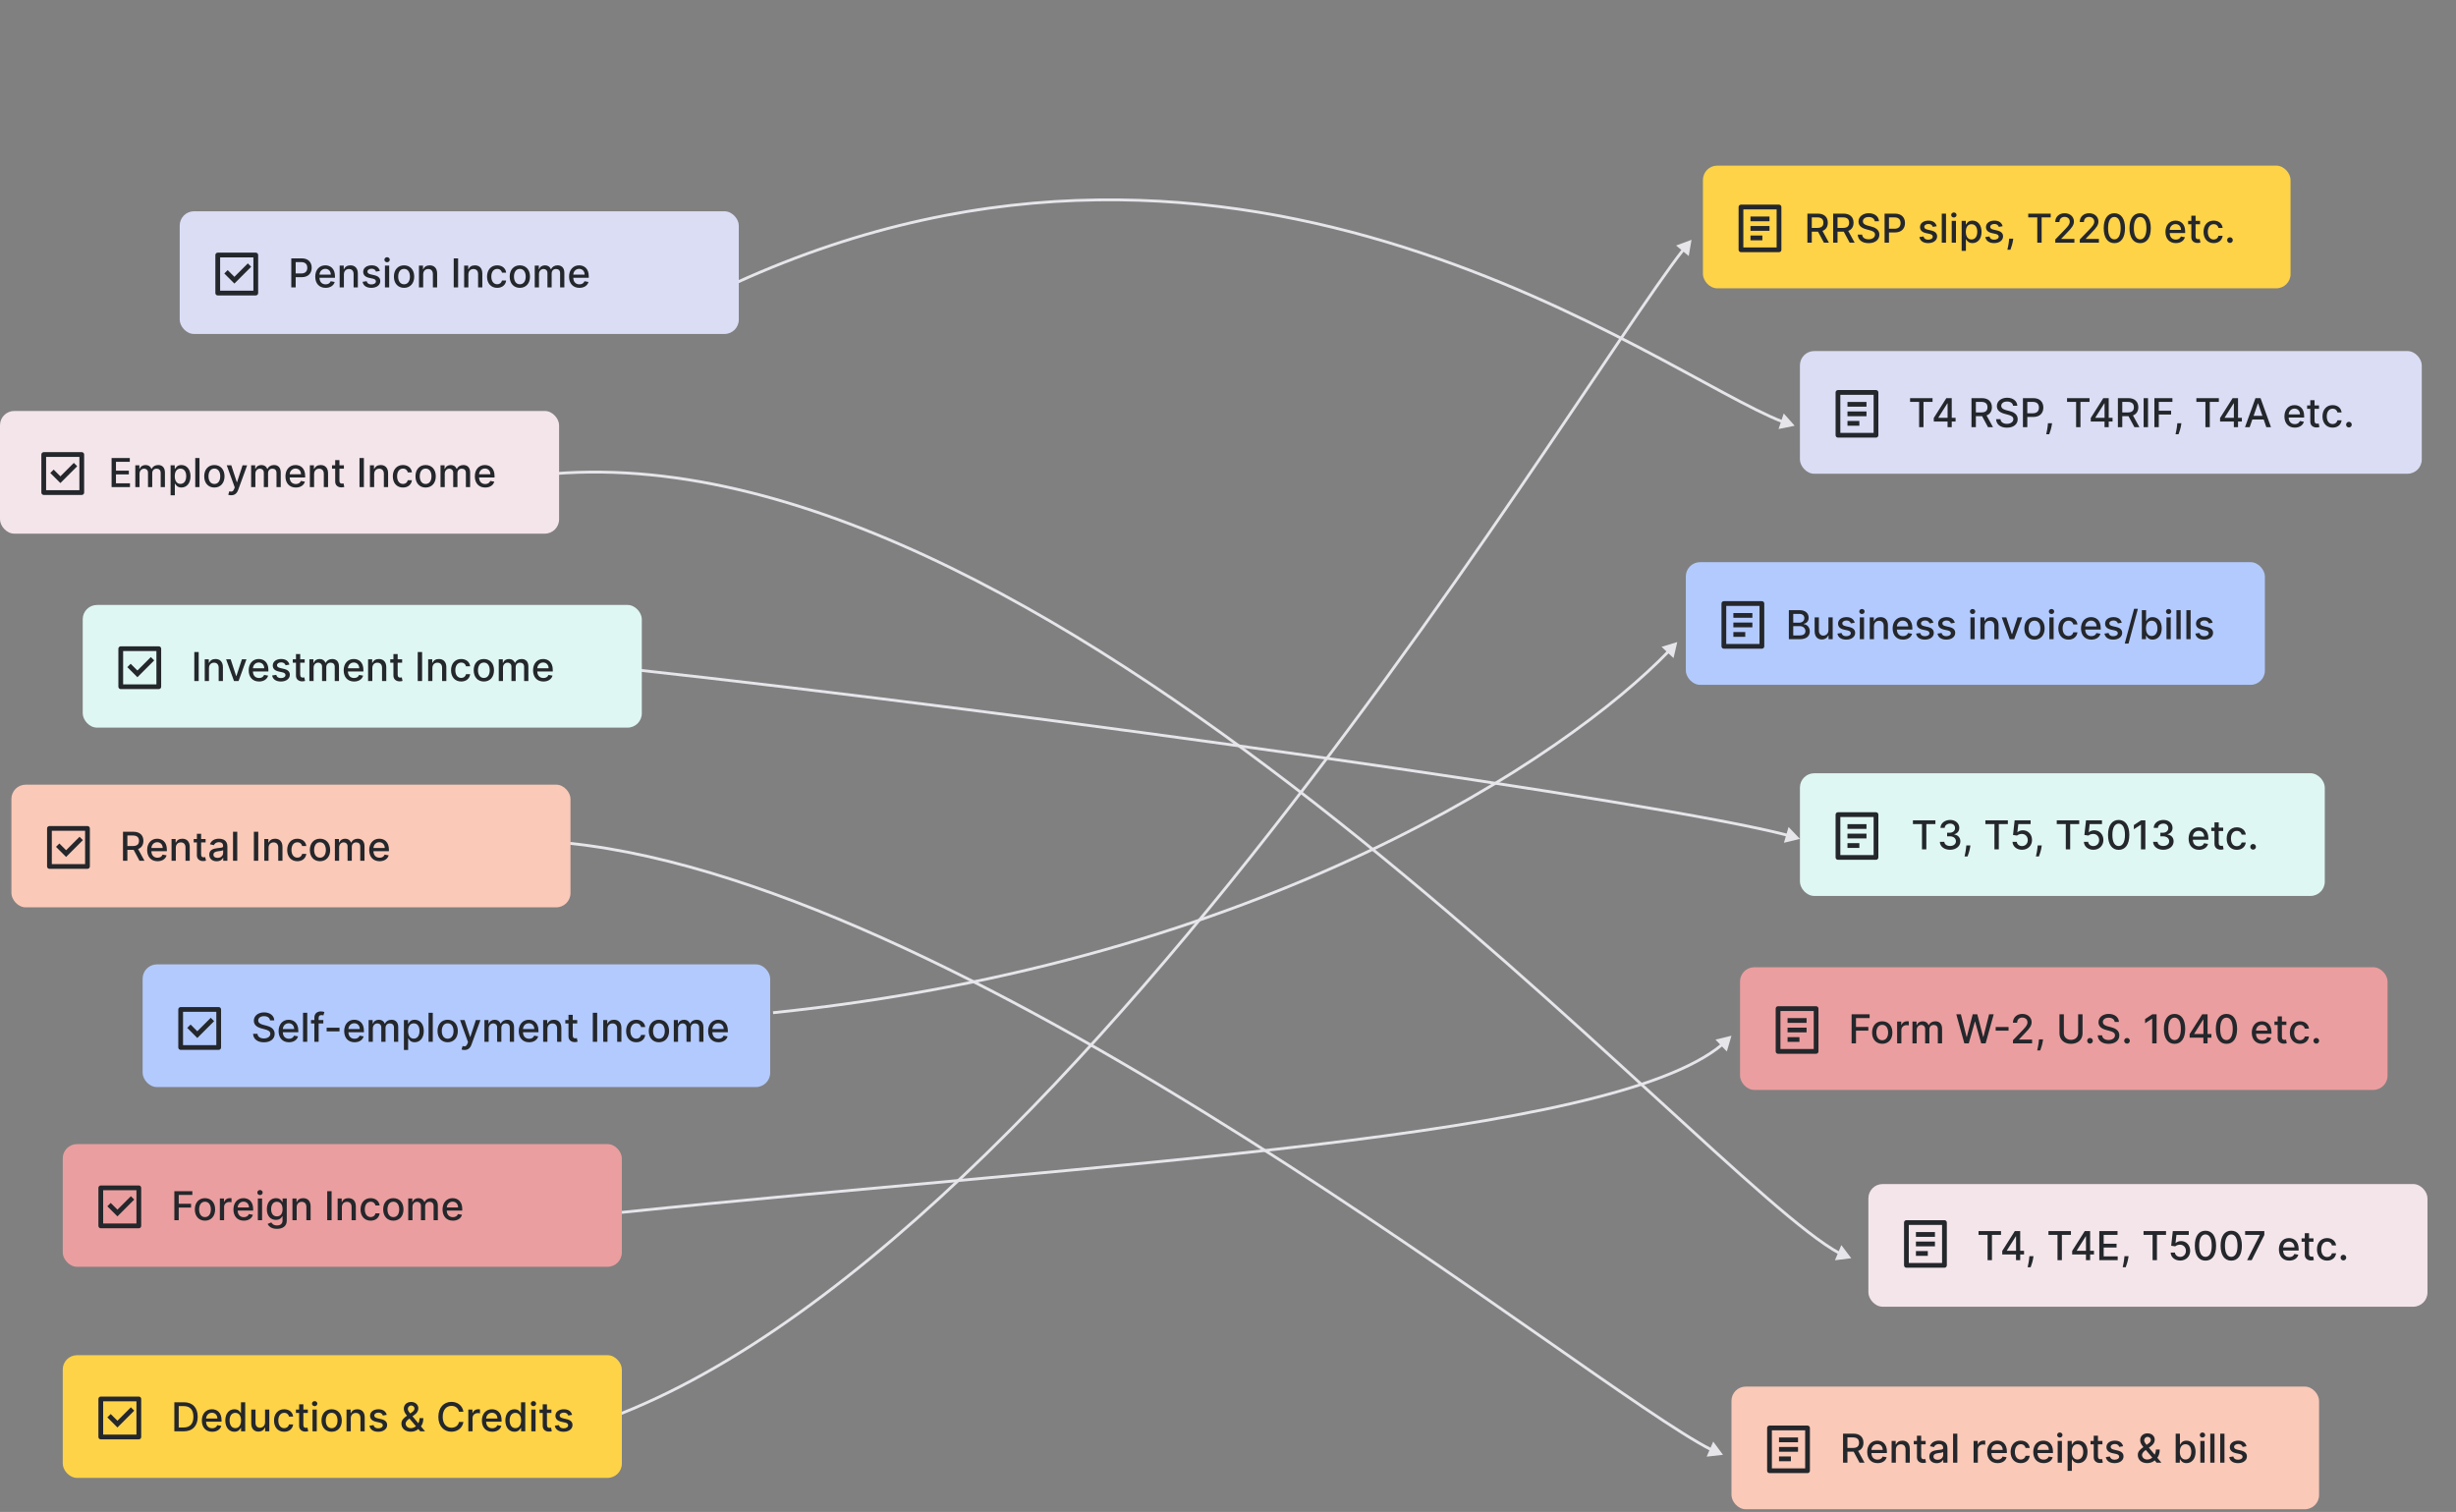 <svg width="861" height="530" viewBox="0 0 861 530" fill="none" xmlns="http://www.w3.org/2000/svg">
<rect x="0" y="0" width="861" height="530" fill="#808080" stroke="none"/>
<path d="M588 225.067L582.477 226.75L586.697 230.692L588 225.067ZM271.051 355.504C442.216 337.855 549.551 265.714 585.284 228.707L584.565 228.012C549.007 264.838 441.896 336.883 270.949 354.509L271.051 355.504Z" fill="#E5E5EA"/>
<path d="M593 84.066L587.583 86.064L592.021 89.756L593 84.066ZM173.051 507.498C216.124 503.057 261.232 477.756 305.263 441.581C349.305 405.399 392.324 358.294 431.223 310.156C470.124 262.016 504.915 212.83 532.499 172.48C560.097 132.11 580.452 100.627 590.518 87.831L589.732 87.213C579.639 100.043 559.237 131.596 531.674 171.916C504.096 212.257 469.322 261.418 430.445 309.528C391.567 357.64 348.596 404.687 304.628 440.809C260.651 476.938 215.73 502.092 172.949 506.503L173.051 507.498Z" fill="#E5E5EA"/>
<path d="M607 363.067L601.391 364.434L605.379 368.609L607 363.067ZM218.051 425.49C303.561 416.673 390.12 410.244 460.216 401.883C495.27 397.703 526.232 393.036 550.916 387.341C575.575 381.653 594.056 374.92 604.07 366.557L603.429 365.789C593.615 373.985 575.348 380.679 550.692 386.367C526.06 392.05 495.14 396.711 460.097 400.89C390.001 409.251 303.511 415.673 217.949 424.495L218.051 425.49Z" fill="#E5E5EA"/>
<path d="M629.159 149.246L625.326 144.928L623.504 150.406L629.159 149.246ZM258.207 99.606C436.556 18.369 581.227 131.446 624.705 148.29L625.066 147.358C581.959 130.657 436.645 17.229 257.793 98.696L258.207 99.606Z" fill="#E5E5EA"/>
<path d="M649 441.068L645.51 436.468L643.272 441.79L649 441.068ZM194.04 166.566C238.691 162.946 286.173 176.569 333.058 199.484C379.939 222.397 426.183 254.582 468.342 288.034C510.5 321.485 548.56 356.192 579.077 384.146C594.334 398.12 607.71 410.411 618.767 420.009C629.812 429.596 638.583 436.532 644.619 439.765L645.091 438.884C639.168 435.712 630.478 428.85 619.422 419.254C608.378 409.667 595.014 397.387 579.753 383.408C549.236 355.455 511.152 320.727 468.964 287.251C426.776 253.776 380.469 221.543 333.497 198.586C286.53 175.63 238.86 161.929 193.96 165.57L194.04 166.566Z" fill="#E5E5EA"/>
<path d="M604.035 509.988L600.606 505.343L598.298 510.635L604.035 509.988ZM199.744 296.134C271.246 303.717 360.332 351.295 437.03 399.788C475.366 424.026 510.584 448.478 538.936 468.248C567.266 488.002 588.787 503.116 599.68 508.633L600.132 507.741C589.321 502.265 567.883 487.213 539.508 467.428C511.155 447.657 475.921 423.194 437.564 398.943C360.875 350.455 271.611 302.75 199.85 295.14L199.744 296.134Z" fill="#E5E5EA"/>
<path d="M631 294.068L627.012 289.893L625.391 295.435L631 294.068ZM220.436 235.035C291.857 242.869 382.339 254.513 460.495 265.659C538.667 276.807 604.465 287.452 626.547 293.286L626.802 292.319C604.65 286.467 538.784 275.814 460.636 264.669C382.472 253.522 291.979 241.876 220.545 234.041L220.436 235.035Z" fill="#E5E5EA"/>
<rect y="144.067" width="196" height="43" rx="5" fill="#F3E5EA"/>
<path d="M39.119 170.749H45.562V169.427H40.655V166.309H45.169V164.992H40.655V161.89H45.502V160.567H39.119V170.749ZM47.435 170.749H48.921V166.041C48.921 165.012 49.642 164.296 50.487 164.296C51.313 164.296 51.884 164.843 51.884 165.673V170.749H53.366V165.882C53.366 164.962 53.928 164.296 54.897 164.296C55.683 164.296 56.329 164.733 56.329 165.767V170.749H57.816V165.628C57.816 163.883 56.841 163.013 55.459 163.013C54.36 163.013 53.535 163.54 53.167 164.356H53.087C52.754 163.52 52.053 163.013 51.034 163.013C50.025 163.013 49.274 163.515 48.956 164.356H48.862V163.113H47.435V170.749ZM59.808 173.613H61.294V169.561H61.384C61.652 170.048 62.199 170.898 63.591 170.898C65.441 170.898 66.783 169.417 66.783 166.946C66.783 164.47 65.421 163.013 63.576 163.013C62.159 163.013 61.647 163.878 61.384 164.351H61.26V163.113H59.808V173.613ZM61.265 166.931C61.265 165.335 61.961 164.276 63.258 164.276C64.606 164.276 65.282 165.415 65.282 166.931C65.282 168.462 64.586 169.63 63.258 169.63C61.98 169.63 61.265 168.537 61.265 166.931ZM69.935 160.567H68.448V170.749H69.935V160.567ZM75.151 170.903C77.304 170.903 78.711 169.327 78.711 166.966C78.711 164.589 77.304 163.013 75.151 163.013C72.999 163.013 71.592 164.589 71.592 166.966C71.592 169.327 72.999 170.903 75.151 170.903ZM75.156 169.655C73.749 169.655 73.093 168.427 73.093 166.961C73.093 165.499 73.749 164.256 75.156 164.256C76.553 164.256 77.21 165.499 77.21 166.961C77.21 168.427 76.553 169.655 75.156 169.655ZM81.037 173.613C82.265 173.613 83.04 172.971 83.483 171.768L86.64 163.128L85.034 163.113L83.1 169.039H83.02L81.086 163.113H79.495L82.289 170.848L82.106 171.356C81.728 172.37 81.196 172.454 80.38 172.231L80.022 173.449C80.201 173.528 80.589 173.613 81.037 173.613ZM88.04 170.749H89.527V166.041C89.527 165.012 90.248 164.296 91.093 164.296C91.918 164.296 92.49 164.843 92.49 165.673V170.749H93.971V165.882C93.971 164.962 94.533 164.296 95.503 164.296C96.288 164.296 96.934 164.733 96.934 165.767V170.749H98.421V165.628C98.421 163.883 97.447 163.013 96.064 163.013C94.966 163.013 94.14 163.54 93.772 164.356H93.693C93.36 163.52 92.659 163.013 91.64 163.013C90.63 163.013 89.88 163.515 89.562 164.356H89.467V163.113H88.04V170.749ZM103.705 170.903C105.37 170.903 106.548 170.083 106.886 168.84L105.479 168.586C105.211 169.307 104.565 169.675 103.719 169.675C102.447 169.675 101.592 168.85 101.552 167.378H106.981V166.851C106.981 164.092 105.33 163.013 103.6 163.013C101.472 163.013 100.07 164.634 100.07 166.981C100.07 169.352 101.452 170.903 103.705 170.903ZM101.557 166.265C101.616 165.181 102.402 164.241 103.61 164.241C104.763 164.241 105.519 165.096 105.524 166.265H101.557ZM110.117 166.215C110.117 164.997 110.862 164.301 111.896 164.301C112.906 164.301 113.517 164.962 113.517 166.071V170.749H115.004V165.892C115.004 164.003 113.965 163.013 112.404 163.013C111.255 163.013 110.504 163.545 110.151 164.356H110.057V163.113H108.63V170.749H110.117V166.215ZM120.562 163.113H118.996V161.283H117.509V163.113H116.391V164.306H117.509V168.815C117.504 170.202 118.563 170.873 119.737 170.848C120.209 170.843 120.527 170.754 120.701 170.689L120.433 169.461C120.333 169.481 120.149 169.526 119.911 169.526C119.428 169.526 118.996 169.367 118.996 168.507V164.306H120.562V163.113ZM127.567 160.567H126.031V170.749H127.567V160.567ZM131.171 166.215C131.171 164.997 131.917 164.301 132.951 164.301C133.96 164.301 134.572 164.962 134.572 166.071V170.749H136.058V165.892C136.058 164.003 135.019 163.013 133.458 163.013C132.31 163.013 131.559 163.545 131.206 164.356H131.112V163.113H129.685V170.749H131.171V166.215ZM141.269 170.903C143.073 170.903 144.242 169.819 144.406 168.333H142.959C142.77 169.158 142.129 169.645 141.279 169.645C140.021 169.645 139.21 168.596 139.21 166.931C139.21 165.295 140.036 164.266 141.279 164.266C142.223 164.266 142.8 164.863 142.959 165.579H144.406C144.247 164.037 142.989 163.013 141.254 163.013C139.101 163.013 137.709 164.634 137.709 166.966C137.709 169.267 139.051 170.903 141.269 170.903ZM149.212 170.903C151.365 170.903 152.772 169.327 152.772 166.966C152.772 164.589 151.365 163.013 149.212 163.013C147.059 163.013 145.652 164.589 145.652 166.966C145.652 169.327 147.059 170.903 149.212 170.903ZM149.217 169.655C147.81 169.655 147.154 168.427 147.154 166.961C147.154 165.499 147.81 164.256 149.217 164.256C150.614 164.256 151.27 165.499 151.27 166.961C151.27 168.427 150.614 169.655 149.217 169.655ZM154.431 170.749H155.917V166.041C155.917 165.012 156.638 164.296 157.483 164.296C158.309 164.296 158.881 164.843 158.881 165.673V170.749H160.362V165.882C160.362 164.962 160.924 164.296 161.893 164.296C162.679 164.296 163.325 164.733 163.325 165.767V170.749H164.812V165.628C164.812 163.883 163.837 163.013 162.455 163.013C161.356 163.013 160.531 163.54 160.163 164.356H160.084C159.751 163.52 159.05 163.013 158.03 163.013C157.021 163.013 156.27 163.515 155.952 164.356H155.858V163.113H154.431V170.749ZM170.095 170.903C171.761 170.903 172.939 170.083 173.277 168.84L171.87 168.586C171.602 169.307 170.955 169.675 170.11 169.675C168.837 169.675 167.982 168.85 167.942 167.378H173.371V166.851C173.371 164.092 171.721 163.013 169.991 163.013C167.863 163.013 166.461 164.634 166.461 166.981C166.461 169.352 167.843 170.903 170.095 170.903ZM167.947 166.265C168.007 165.181 168.793 164.241 170.001 164.241C171.154 164.241 171.91 165.096 171.915 166.265H167.947Z" fill="#24272B"/>
<path d="M15.333 158.501H28.667C28.888 158.501 29.1 158.589 29.256 158.745C29.412 158.901 29.5 159.113 29.5 159.334V172.668C29.5 172.889 29.412 173.101 29.256 173.257C29.1 173.413 28.888 173.501 28.667 173.501H15.333C15.112 173.501 14.9 173.413 14.744 173.257C14.588 173.101 14.5 172.889 14.5 172.668V159.334C14.5 159.113 14.588 158.901 14.744 158.745C14.9 158.589 15.112 158.501 15.333 158.501ZM16.167 160.168V171.834H27.833V160.168H16.167ZM21.169 169.334L17.633 165.798L18.812 164.62L21.169 166.978L25.883 162.263L27.062 163.442L21.169 169.334Z" fill="#24272B"/>
<rect x="655" y="415.067" width="196" height="43" rx="5" fill="#F3E5EA"/>
<path d="M693.616 432.89H696.788V441.749H698.32V432.89H701.496V431.567H693.616V432.89ZM701.928 439.76H706.755V441.749H708.222V439.76H709.569V438.458H708.222V431.567H706.328L701.928 438.517V439.76ZM706.765 438.458H703.539V438.378L706.686 433.397H706.765V438.458ZM712.873 440.357H711.441L711.391 440.914C711.277 442.261 710.959 443.618 710.824 444.235H711.878C712.117 443.584 712.644 442.092 712.798 440.899L712.873 440.357ZM718.13 432.89H721.302V441.749H722.833V432.89H726.01V431.567H718.13V432.89ZM726.441 439.76H731.269V441.749H732.735V439.76H734.083V438.458H732.735V431.567H730.841L726.441 438.517V439.76ZM731.279 438.458H728.052V438.378L731.199 433.397H731.279V438.458ZM735.955 441.749H742.398V440.427H737.491V437.309H742.005V435.992H737.491V432.89H742.338V431.567H735.955V441.749ZM746.205 440.357H744.773L744.723 440.914C744.609 442.261 744.291 443.618 744.156 444.235H745.21C745.449 443.584 745.976 442.092 746.13 440.899L746.205 440.357ZM751.462 432.89H754.634V441.749H756.165V432.89H759.342V431.567H751.462V432.89ZM764.305 441.888C766.353 441.888 767.815 440.441 767.81 438.458C767.815 436.489 766.443 435.057 764.588 435.057C763.833 435.057 763.132 435.346 762.734 435.733H762.674L762.998 432.885H767.318V431.567H761.72L761.148 436.698L762.555 436.907C762.938 436.564 763.624 436.33 764.24 436.33C765.449 436.34 766.324 437.245 766.324 438.488C766.324 439.711 765.473 440.596 764.305 440.596C763.321 440.596 762.54 439.969 762.461 439.094H760.969C761.029 440.715 762.436 441.888 764.305 441.888ZM773.171 441.918C775.522 441.918 776.899 439.999 776.899 436.663C776.899 433.352 775.502 431.428 773.171 431.428C770.834 431.428 769.442 433.347 769.437 436.663C769.437 439.994 770.814 441.913 773.171 441.918ZM773.171 440.591C771.794 440.591 770.963 439.209 770.963 436.663C770.968 434.128 771.798 432.731 773.171 432.731C774.538 432.731 775.373 434.128 775.373 436.663C775.373 439.209 774.543 440.591 773.171 440.591ZM782.208 441.918C784.559 441.918 785.936 439.999 785.936 436.663C785.936 433.352 784.539 431.428 782.208 431.428C779.871 431.428 778.479 433.347 778.474 436.663C778.474 439.994 779.851 441.913 782.208 441.918ZM782.208 440.591C780.831 440.591 780 439.209 780 436.663C780.005 434.128 780.836 432.731 782.208 432.731C783.575 432.731 784.41 434.128 784.41 436.663C784.41 439.209 783.58 440.591 782.208 440.591ZM787.77 441.749H789.376L793.805 432.929V431.567H787.074V432.885H792.214V432.959L787.77 441.749ZM802.55 441.903C804.216 441.903 805.394 441.083 805.732 439.84L804.325 439.586C804.057 440.307 803.41 440.675 802.565 440.675C801.292 440.675 800.437 439.85 800.398 438.378H805.827V437.851C805.827 435.092 804.176 434.013 802.446 434.013C800.318 434.013 798.916 435.634 798.916 437.981C798.916 440.352 800.298 441.903 802.55 441.903ZM800.403 437.265C800.462 436.181 801.248 435.241 802.456 435.241C803.609 435.241 804.365 436.096 804.37 437.265H800.403ZM811.04 434.113H809.474V432.283H807.988V434.113H806.869V435.306H807.988V439.815C807.983 441.202 809.042 441.873 810.215 441.848C810.688 441.843 811.006 441.754 811.18 441.689L810.911 440.461C810.812 440.481 810.628 440.526 810.389 440.526C809.907 440.526 809.474 440.367 809.474 439.507V435.306H811.04V434.113ZM815.819 441.903C817.624 441.903 818.792 440.819 818.956 439.333H817.51C817.321 440.158 816.68 440.645 815.829 440.645C814.572 440.645 813.761 439.596 813.761 437.931C813.761 436.295 814.586 435.266 815.829 435.266C816.774 435.266 817.351 435.863 817.51 436.579H818.956C818.797 435.037 817.54 434.013 815.805 434.013C813.652 434.013 812.26 435.634 812.26 437.966C812.26 440.267 813.602 441.903 815.819 441.903ZM821.526 441.843C822.067 441.843 822.52 441.401 822.52 440.849C822.52 440.307 822.067 439.86 821.526 439.86C820.979 439.86 820.531 440.307 820.531 440.849C820.531 441.401 820.979 441.843 821.526 441.843Z" fill="#24272B"/>
<path d="M681.667 444.401H668.333C668.112 444.401 667.9 444.313 667.744 444.157C667.588 444.001 667.5 443.789 667.5 443.568V428.568C667.5 428.347 667.588 428.135 667.744 427.978C667.9 427.822 668.112 427.734 668.333 427.734H681.667C681.888 427.734 682.1 427.822 682.256 427.978C682.412 428.135 682.5 428.347 682.5 428.568V443.568C682.5 443.789 682.412 444.001 682.256 444.157C682.1 444.313 681.888 444.401 681.667 444.401ZM680.833 442.734V429.401H669.167V442.734H680.833ZM671.667 431.901H678.333V433.568H671.667V431.901ZM671.667 435.234H678.333V436.901H671.667V435.234ZM671.667 438.568H675.833V440.234H671.667V438.568Z" fill="#24272B"/>
<rect x="63" y="74.067" width="196" height="43" rx="5" fill="#DBDDF5"/>
<path d="M102.119 100.749H103.655V97.169H105.743C108.104 97.169 109.273 95.743 109.273 93.863C109.273 91.989 108.114 90.567 105.748 90.567H102.119V100.749ZM103.655 95.867V91.885H105.584C107.105 91.885 107.727 92.71 107.727 93.863C107.727 95.017 107.105 95.867 105.604 95.867H103.655ZM114.15 100.903C115.815 100.903 116.994 100.083 117.332 98.84L115.925 98.586C115.656 99.307 115.01 99.675 114.165 99.675C112.892 99.675 112.037 98.85 111.997 97.378H117.426V96.851C117.426 94.092 115.776 93.013 114.045 93.013C111.918 93.013 110.516 94.634 110.516 96.981C110.516 99.352 111.898 100.903 114.15 100.903ZM112.002 96.265C112.062 95.181 112.847 94.241 114.055 94.241C115.209 94.241 115.964 95.096 115.969 96.265H112.002ZM120.562 96.215C120.562 94.997 121.308 94.301 122.342 94.301C123.351 94.301 123.963 94.962 123.963 96.071V100.749H125.449V95.892C125.449 94.003 124.41 93.013 122.849 93.013C121.7 93.013 120.95 93.545 120.597 94.356H120.502V93.113H119.075V100.749H120.562V96.215ZM133.165 94.977C132.857 93.789 131.927 93.013 130.276 93.013C128.551 93.013 127.328 93.923 127.328 95.275C127.328 96.359 127.985 97.08 129.416 97.398L130.709 97.682C131.445 97.846 131.788 98.174 131.788 98.651C131.788 99.243 131.156 99.705 130.182 99.705C129.292 99.705 128.72 99.322 128.541 98.572L127.105 98.79C127.353 100.142 128.477 100.903 130.192 100.903C132.036 100.903 133.314 99.924 133.314 98.542C133.314 97.463 132.628 96.797 131.226 96.474L130.013 96.195C129.173 95.996 128.81 95.713 128.815 95.196C128.81 94.609 129.446 94.192 130.291 94.192C131.216 94.192 131.644 94.704 131.818 95.216L133.165 94.977ZM134.949 100.749H136.435V93.113H134.949V100.749ZM135.699 91.934C136.211 91.934 136.639 91.537 136.639 91.049C136.639 90.562 136.211 90.159 135.699 90.159C135.182 90.159 134.76 90.562 134.76 91.049C134.76 91.537 135.182 91.934 135.699 91.934ZM141.651 100.903C143.804 100.903 145.211 99.327 145.211 96.966C145.211 94.589 143.804 93.013 141.651 93.013C139.499 93.013 138.092 94.589 138.092 96.966C138.092 99.327 139.499 100.903 141.651 100.903ZM141.656 99.655C140.249 99.655 139.593 98.427 139.593 96.961C139.593 95.499 140.249 94.256 141.656 94.256C143.053 94.256 143.71 95.499 143.71 96.961C143.71 98.427 143.053 99.655 141.656 99.655ZM148.357 96.215C148.357 94.997 149.103 94.301 150.137 94.301C151.146 94.301 151.757 94.962 151.757 96.071V100.749H153.244V95.892C153.244 94.003 152.205 93.013 150.644 93.013C149.495 93.013 148.745 93.545 148.392 94.356H148.297V93.113H146.87V100.749H148.357V96.215ZM160.598 90.567H159.062V100.749H160.598V90.567ZM164.203 96.215C164.203 94.997 164.948 94.301 165.982 94.301C166.992 94.301 167.603 94.962 167.603 96.071V100.749H169.09V95.892C169.09 94.003 168.051 93.013 166.49 93.013C165.341 93.013 164.59 93.545 164.237 94.356H164.143V93.113H162.716V100.749H164.203V96.215ZM174.3 100.903C176.105 100.903 177.273 99.819 177.437 98.333H175.99C175.801 99.158 175.16 99.645 174.31 99.645C173.052 99.645 172.242 98.596 172.242 96.931C172.242 95.295 173.067 94.266 174.31 94.266C175.254 94.266 175.831 94.863 175.99 95.579H177.437C177.278 94.037 176.02 93.013 174.285 93.013C172.132 93.013 170.74 94.634 170.74 96.966C170.74 99.267 172.083 100.903 174.3 100.903ZM182.243 100.903C184.396 100.903 185.803 99.327 185.803 96.966C185.803 94.589 184.396 93.013 182.243 93.013C180.091 93.013 178.684 94.589 178.684 96.966C178.684 99.327 180.091 100.903 182.243 100.903ZM182.248 99.655C180.841 99.655 180.185 98.427 180.185 96.961C180.185 95.499 180.841 94.256 182.248 94.256C183.645 94.256 184.301 95.499 184.301 96.961C184.301 98.427 183.645 99.655 182.248 99.655ZM187.462 100.749H188.949V96.041C188.949 95.012 189.67 94.296 190.515 94.296C191.34 94.296 191.912 94.843 191.912 95.673V100.749H193.393V95.882C193.393 94.962 193.955 94.296 194.925 94.296C195.71 94.296 196.356 94.733 196.356 95.767V100.749H197.843V95.628C197.843 93.883 196.868 93.013 195.486 93.013C194.388 93.013 193.562 93.54 193.194 94.356H193.115C192.782 93.52 192.081 93.013 191.062 93.013C190.052 93.013 189.302 93.515 188.983 94.356H188.889V93.113H187.462V100.749ZM203.126 100.903C204.792 100.903 205.97 100.083 206.308 98.84L204.901 98.586C204.633 99.307 203.987 99.675 203.141 99.675C201.869 99.675 201.013 98.85 200.974 97.378H206.403V96.851C206.403 94.092 204.752 93.013 203.022 93.013C200.894 93.013 199.492 94.634 199.492 96.981C199.492 99.352 200.874 100.903 203.126 100.903ZM200.979 96.265C201.038 95.181 201.824 94.241 203.032 94.241C204.185 94.241 204.941 95.096 204.946 96.265H200.979Z" fill="#24272B"/>
<path d="M76.333 88.567H89.667C89.888 88.567 90.1 88.655 90.256 88.811C90.412 88.968 90.5 89.18 90.5 89.401V102.734C90.5 102.955 90.412 103.167 90.256 103.323C90.1 103.48 89.888 103.567 89.667 103.567H76.333C76.112 103.567 75.9 103.48 75.744 103.323C75.588 103.167 75.5 102.955 75.5 102.734V89.401C75.5 89.18 75.588 88.968 75.744 88.811C75.9 88.655 76.112 88.567 76.333 88.567ZM77.167 90.234V101.901H88.833V90.234H77.167ZM82.169 99.401L78.633 95.865L79.812 94.686L82.169 97.044L86.882 92.33L88.062 93.508L82.169 99.401Z" fill="#24272B"/>
<rect x="631" y="123.067" width="218" height="43" rx="5" fill="#DBDDF5"/>
<path d="M669.616 140.89H672.788V149.749H674.32V140.89H677.496V139.567H669.616V140.89ZM677.928 147.76H682.755V149.749H684.222V147.76H685.569V146.458H684.222V139.567H682.328L677.928 146.517V147.76ZM682.765 146.458H679.539V146.378L682.686 141.397H682.765V146.458ZM691.146 149.749H692.682V145.896H694.77C694.805 145.896 694.835 145.896 694.87 145.896L696.938 149.749H698.688L696.431 145.628C697.679 145.165 698.3 144.126 698.3 142.759C698.3 140.885 697.137 139.567 694.775 139.567H691.146V149.749ZM692.682 144.574V140.885H694.611C696.127 140.885 696.754 141.606 696.754 142.759C696.754 143.907 696.127 144.574 694.631 144.574H692.682ZM705.723 142.242H707.204C707.159 140.611 705.718 139.428 703.65 139.428C701.606 139.428 700.04 140.596 700.04 142.351C700.04 143.768 701.054 144.598 702.69 145.041L703.893 145.369C704.982 145.657 705.822 146.015 705.822 146.92C705.822 147.915 704.873 148.571 703.565 148.571C702.382 148.571 701.397 148.044 701.308 146.935H699.767C699.866 148.78 701.293 149.918 703.575 149.918C705.966 149.918 707.343 148.66 707.343 146.935C707.343 145.101 705.708 144.39 704.415 144.071L703.421 143.813C702.625 143.609 701.566 143.236 701.571 142.262C701.571 141.397 702.362 140.755 703.615 140.755C704.783 140.755 705.613 141.302 705.723 142.242ZM709.179 149.749H710.715V146.169H712.803C715.165 146.169 716.333 144.743 716.333 142.863C716.333 140.989 715.175 139.567 712.808 139.567H709.179V149.749ZM710.715 144.867V140.885H712.644C714.166 140.885 714.787 141.71 714.787 142.863C714.787 144.017 714.166 144.867 712.664 144.867H710.715ZM719.388 148.357H717.956L717.907 148.914C717.792 150.261 717.474 151.618 717.34 152.235H718.394C718.633 151.584 719.16 150.092 719.314 148.899L719.388 148.357ZM724.646 140.89H727.818V149.749H729.349V140.89H732.526V139.567H724.646V140.89ZM732.957 147.76H737.784V149.749H739.251V147.76H740.598V146.458H739.251V139.567H737.357L732.957 146.517V147.76ZM737.794 146.458H734.568V146.378L737.715 141.397H737.794V146.458ZM742.47 149.749H744.006V145.896H746.094C746.129 145.896 746.159 145.896 746.194 145.896L748.262 149.749H750.012L747.755 145.628C749.003 145.165 749.624 144.126 749.624 142.759C749.624 140.885 748.461 139.567 746.099 139.567H742.47V149.749ZM744.006 144.574V140.885H745.935C747.452 140.885 748.078 141.606 748.078 142.759C748.078 143.907 747.452 144.574 745.955 144.574H744.006ZM753.03 139.567H751.494V149.749H753.03V139.567ZM755.267 149.749H756.803V145.309H761.129V143.992H756.803V140.89H761.581V139.567H755.267V149.749ZM764.724 148.357H763.292L763.243 148.914C763.128 150.261 762.81 151.618 762.676 152.235H763.73C763.969 151.584 764.496 150.092 764.65 148.899L764.724 148.357ZM769.982 140.89H773.154V149.749H774.685V140.89H777.862V139.567H769.982V140.89ZM778.293 147.76H783.12V149.749H784.587V147.76H785.934V146.458H784.587V139.567H782.693L778.293 146.517V147.76ZM783.13 146.458H779.904V146.378L783.051 141.397H783.13V146.458ZM788.666 149.749L789.601 147.054H793.578L794.508 149.749H796.138L792.474 139.567H790.7L787.036 149.749H788.666ZM790.048 145.762L791.55 141.417H791.629L793.131 145.762H790.048ZM804.486 149.903C806.151 149.903 807.33 149.083 807.668 147.84L806.261 147.586C805.992 148.307 805.346 148.675 804.501 148.675C803.228 148.675 802.373 147.85 802.333 146.378H807.762V145.851C807.762 143.092 806.112 142.013 804.381 142.013C802.254 142.013 800.852 143.634 800.852 145.981C800.852 148.352 802.234 149.903 804.486 149.903ZM802.338 145.265C802.398 144.181 803.183 143.241 804.391 143.241C805.545 143.241 806.3 144.096 806.305 145.265H802.338ZM812.976 142.113H811.41V140.283H809.923V142.113H808.805V143.306H809.923V147.815C809.919 149.202 810.977 149.873 812.151 149.848C812.623 149.843 812.941 149.754 813.115 149.689L812.847 148.461C812.747 148.481 812.563 148.526 812.325 148.526C811.843 148.526 811.41 148.367 811.41 147.507V143.306H812.976V142.113ZM817.755 149.903C819.56 149.903 820.728 148.819 820.892 147.333H819.445C819.256 148.158 818.615 148.645 817.765 148.645C816.507 148.645 815.697 147.596 815.697 145.931C815.697 144.295 816.522 143.266 817.765 143.266C818.71 143.266 819.286 143.863 819.445 144.579H820.892C820.733 143.037 819.475 142.013 817.74 142.013C815.587 142.013 814.195 143.634 814.195 145.966C814.195 148.267 815.538 149.903 817.755 149.903ZM823.461 149.843C824.003 149.843 824.455 149.401 824.455 148.849C824.455 148.307 824.003 147.86 823.461 147.86C822.914 147.86 822.467 148.307 822.467 148.849C822.467 149.401 822.914 149.843 823.461 149.843Z" fill="#24272B"/>
<path d="M657.667 153.401H644.333C644.112 153.401 643.9 153.313 643.744 153.157C643.588 153.001 643.5 152.789 643.5 152.568V137.568C643.5 137.347 643.588 137.135 643.744 136.978C643.9 136.822 644.112 136.734 644.333 136.734H657.667C657.888 136.734 658.1 136.822 658.256 136.978C658.412 137.135 658.5 137.347 658.5 137.568V152.568C658.5 152.789 658.412 153.001 658.256 153.157C658.1 153.313 657.888 153.401 657.667 153.401ZM656.833 151.734V138.401H645.167V151.734H656.833ZM647.667 140.901H654.333V142.568H647.667V140.901ZM647.667 144.234H654.333V145.901H647.667V144.234ZM647.667 147.568H651.833V149.234H647.667V147.568Z" fill="#24272B"/>
<rect x="29" y="212.067" width="196" height="43" rx="5" fill="#DFF7F3"/>
<path d="M69.655 228.567H68.119V238.749H69.655V228.567ZM73.259 234.215C73.259 232.997 74.005 232.301 75.039 232.301C76.048 232.301 76.66 232.962 76.66 234.071V238.749H78.146V233.892C78.146 232.003 77.107 231.013 75.546 231.013C74.398 231.013 73.647 231.545 73.294 232.356H73.2V231.113H71.773V238.749H73.259V234.215ZM86.399 231.113H84.803L82.874 236.989H82.795L80.861 231.113H79.265L82.039 238.749H83.63L86.399 231.113ZM90.814 238.903C92.479 238.903 93.658 238.083 93.996 236.84L92.589 236.586C92.32 237.307 91.674 237.675 90.829 237.675C89.556 237.675 88.701 236.85 88.661 235.378H94.09V234.851C94.09 232.092 92.44 231.013 90.71 231.013C88.582 231.013 87.18 232.634 87.18 234.981C87.18 237.352 88.562 238.903 90.814 238.903ZM88.666 234.265C88.726 233.181 89.511 232.241 90.719 232.241C91.873 232.241 92.629 233.096 92.633 234.265H88.666ZM101.462 232.977C101.154 231.789 100.224 231.013 98.573 231.013C96.848 231.013 95.625 231.923 95.625 233.275C95.625 234.359 96.281 235.08 97.713 235.398L99.006 235.682C99.742 235.846 100.085 236.174 100.085 236.651C100.085 237.243 99.453 237.705 98.479 237.705C97.589 237.705 97.017 237.322 96.838 236.571L95.401 236.79C95.65 238.142 96.774 238.903 98.489 238.903C100.333 238.903 101.611 237.924 101.611 236.542C101.611 235.463 100.925 234.797 99.523 234.473L98.31 234.195C97.47 233.996 97.107 233.713 97.112 233.196C97.107 232.609 97.743 232.191 98.588 232.191C99.513 232.191 99.941 232.704 100.115 233.216L101.462 232.977ZM106.81 231.113H105.244V229.283H103.757V231.113H102.639V232.306H103.757V236.815C103.752 238.202 104.811 238.873 105.985 238.848C106.457 238.843 106.775 238.754 106.949 238.689L106.681 237.461C106.581 237.481 106.397 237.526 106.159 237.526C105.676 237.526 105.244 237.367 105.244 236.507V232.306H106.81V231.113ZM108.454 238.749H109.941V234.041C109.941 233.012 110.662 232.296 111.507 232.296C112.332 232.296 112.904 232.843 112.904 233.673V238.749H114.385V233.882C114.385 232.962 114.947 232.296 115.917 232.296C116.702 232.296 117.349 232.733 117.349 233.767V238.749H118.835V233.628C118.835 231.883 117.861 231.013 116.479 231.013C115.38 231.013 114.555 231.54 114.187 232.356H114.107C113.774 231.52 113.073 231.013 112.054 231.013C111.045 231.013 110.294 231.515 109.976 232.356H109.881V231.113H108.454V238.749ZM124.119 238.903C125.784 238.903 126.962 238.083 127.3 236.84L125.893 236.586C125.625 237.307 124.979 237.675 124.134 237.675C122.861 237.675 122.006 236.85 121.966 235.378H127.395V234.851C127.395 232.092 125.744 231.013 124.014 231.013C121.886 231.013 120.484 232.634 120.484 234.981C120.484 237.352 121.866 238.903 124.119 238.903ZM121.971 234.265C122.031 233.181 122.816 232.241 124.024 232.241C125.178 232.241 125.933 233.096 125.938 234.265H121.971ZM130.531 234.215C130.531 232.997 131.276 232.301 132.311 232.301C133.32 232.301 133.931 232.962 133.931 234.071V238.749H135.418V233.892C135.418 232.003 134.379 231.013 132.818 231.013C131.669 231.013 130.919 231.545 130.566 232.356H130.471V231.113H129.044V238.749H130.531V234.215ZM140.976 231.113H139.41V229.283H137.923V231.113H136.805V232.306H137.923V236.815C137.919 238.202 138.977 238.873 140.151 238.848C140.623 238.843 140.941 238.754 141.115 238.689L140.847 237.461C140.747 237.481 140.563 237.526 140.325 237.526C139.843 237.526 139.41 237.367 139.41 236.507V232.306H140.976V231.113ZM147.981 228.567H146.445V238.749H147.981V228.567ZM151.585 234.215C151.585 232.997 152.331 232.301 153.365 232.301C154.374 232.301 154.986 232.962 154.986 234.071V238.749H156.472V233.892C156.472 232.003 155.433 231.013 153.872 231.013C152.724 231.013 151.973 231.545 151.62 232.356H151.526V231.113H150.099V238.749H151.585V234.215ZM161.683 238.903C163.487 238.903 164.656 237.819 164.82 236.333H163.373C163.184 237.158 162.543 237.645 161.693 237.645C160.435 237.645 159.624 236.596 159.624 234.931C159.624 233.295 160.45 232.266 161.693 232.266C162.637 232.266 163.214 232.863 163.373 233.579H164.82C164.661 232.037 163.403 231.013 161.668 231.013C159.515 231.013 158.123 232.634 158.123 234.966C158.123 237.267 159.465 238.903 161.683 238.903ZM169.626 238.903C171.779 238.903 173.186 237.327 173.186 234.966C173.186 232.589 171.779 231.013 169.626 231.013C167.473 231.013 166.066 232.589 166.066 234.966C166.066 237.327 167.473 238.903 169.626 238.903ZM169.631 237.655C168.224 237.655 167.568 236.427 167.568 234.961C167.568 233.499 168.224 232.256 169.631 232.256C171.028 232.256 171.684 233.499 171.684 234.961C171.684 236.427 171.028 237.655 169.631 237.655ZM174.845 238.749H176.331V234.041C176.331 233.012 177.052 232.296 177.898 232.296C178.723 232.296 179.295 232.843 179.295 233.673V238.749H180.776V233.882C180.776 232.962 181.338 232.296 182.307 232.296C183.093 232.296 183.739 232.733 183.739 233.767V238.749H185.226V233.628C185.226 231.883 184.251 231.013 182.869 231.013C181.77 231.013 180.945 231.54 180.577 232.356H180.498C180.165 231.52 179.464 231.013 178.444 231.013C177.435 231.013 176.684 231.515 176.366 232.356H176.272V231.113H174.845V238.749ZM190.509 238.903C192.175 238.903 193.353 238.083 193.691 236.84L192.284 236.586C192.016 237.307 191.369 237.675 190.524 237.675C189.251 237.675 188.396 236.85 188.357 235.378H193.786V234.851C193.786 232.092 192.135 231.013 190.405 231.013C188.277 231.013 186.875 232.634 186.875 234.981C186.875 237.352 188.257 238.903 190.509 238.903ZM188.362 234.265C188.421 233.181 189.207 232.241 190.415 232.241C191.568 232.241 192.324 233.096 192.329 234.265H188.362Z" fill="#24272B"/>
<path d="M42.333 226.567H55.667C55.888 226.567 56.1 226.655 56.256 226.811C56.412 226.968 56.5 227.18 56.5 227.401V240.734C56.5 240.955 56.412 241.167 56.256 241.323C56.1 241.48 55.888 241.567 55.667 241.567H42.333C42.112 241.567 41.9 241.48 41.744 241.323C41.588 241.167 41.5 240.955 41.5 240.734V227.401C41.5 227.18 41.588 226.968 41.744 226.811C41.9 226.655 42.112 226.567 42.333 226.567ZM43.167 228.234V239.901H54.833V228.234H43.167ZM48.169 237.401L44.633 233.865L45.812 232.687L48.169 235.044L52.883 230.33L54.062 231.508L48.169 237.401Z" fill="#24272B"/>
<rect x="631" y="271.067" width="184" height="43" rx="5" fill="#DFF7F3"/>
<path d="M670.616 288.89H673.788V297.749H675.32V288.89H678.496V287.567H670.616V288.89ZM683.643 297.888C685.721 297.888 687.248 296.645 687.243 294.955C687.248 293.667 686.467 292.743 685.115 292.534V292.454C686.179 292.181 686.87 291.346 686.865 290.202C686.87 288.706 685.642 287.428 683.683 287.428C681.814 287.428 680.312 288.557 680.263 290.212H681.749C681.784 289.277 682.664 288.711 683.663 288.711C684.702 288.711 685.383 289.342 685.378 290.282C685.383 291.266 684.593 291.912 683.464 291.912H682.604V293.165H683.464C684.876 293.165 685.692 293.881 685.692 294.905C685.692 295.895 684.831 296.566 683.633 296.566C682.53 296.566 681.67 295.999 681.61 295.094H680.049C680.113 296.755 681.585 297.888 683.643 297.888ZM690.761 296.357H689.33L689.28 296.914C689.165 298.261 688.847 299.618 688.713 300.235H689.767C690.006 299.584 690.533 298.092 690.687 296.899L690.761 296.357ZM696.019 288.89H699.191V297.749H700.722V288.89H703.899V287.567H696.019V288.89ZM708.862 297.888C710.91 297.888 712.372 296.441 712.367 294.458C712.372 292.489 710.999 291.057 709.145 291.057C708.389 291.057 707.688 291.346 707.291 291.733H707.231L707.554 288.885H711.874V287.567H706.276L705.705 292.698L707.112 292.907C707.494 292.564 708.181 292.33 708.797 292.33C710.005 292.34 710.88 293.245 710.88 294.488C710.88 295.711 710.03 296.596 708.862 296.596C707.877 296.596 707.097 295.969 707.017 295.094H705.526C705.585 296.715 706.992 297.888 708.862 297.888ZM715.781 296.357H714.349L714.299 296.914C714.185 298.261 713.867 299.618 713.733 300.235H714.787C715.025 299.584 715.552 298.092 715.706 296.899L715.781 296.357ZM721.038 288.89H724.21V297.749H725.741V288.89H728.918V287.567H721.038V288.89ZM733.881 297.888C735.93 297.888 737.391 296.441 737.386 294.458C737.391 292.489 736.019 291.057 734.165 291.057C733.409 291.057 732.708 291.346 732.31 291.733H732.251L732.574 288.885H736.894V287.567H731.296L730.724 292.698L732.131 292.907C732.514 292.564 733.2 292.33 733.817 292.33C735.025 292.34 735.9 293.245 735.9 294.488C735.9 295.711 735.05 296.596 733.881 296.596C732.897 296.596 732.116 295.969 732.037 295.094H730.545C730.605 296.715 732.012 297.888 733.881 297.888ZM742.747 297.918C745.098 297.918 746.475 295.999 746.475 292.663C746.475 289.352 745.078 287.428 742.747 287.428C740.41 287.428 739.018 289.347 739.013 292.663C739.013 295.994 740.39 297.913 742.747 297.918ZM742.747 296.591C741.37 296.591 740.539 295.209 740.539 292.663C740.544 290.128 741.375 288.731 742.747 288.731C744.114 288.731 744.949 290.128 744.949 292.663C744.949 295.209 744.119 296.591 742.747 296.591ZM752.102 287.567H750.606L748.065 289.228V290.699L750.501 289.108H750.561V297.749H752.102V287.567ZM758.401 297.888C760.479 297.888 762.006 296.645 762.001 294.955C762.006 293.667 761.225 292.743 759.873 292.534V292.454C760.937 292.181 761.628 291.346 761.623 290.202C761.628 288.706 760.4 287.428 758.441 287.428C756.572 287.428 755.07 288.557 755.02 290.212H756.507C756.542 289.277 757.422 288.711 758.421 288.711C759.46 288.711 760.141 289.342 760.136 290.282C760.141 291.266 759.351 291.912 758.222 291.912H757.362V293.165H758.222C759.634 293.165 760.449 293.881 760.449 294.905C760.449 295.895 759.589 296.566 758.391 296.566C757.287 296.566 756.427 295.999 756.368 295.094H754.807C754.871 296.755 756.343 297.888 758.401 297.888ZM770.896 297.903C772.561 297.903 773.74 297.083 774.078 295.84L772.671 295.586C772.402 296.307 771.756 296.675 770.911 296.675C769.638 296.675 768.783 295.85 768.743 294.378H774.172V293.851C774.172 291.092 772.522 290.013 770.792 290.013C768.664 290.013 767.262 291.634 767.262 293.981C767.262 296.352 768.644 297.903 770.896 297.903ZM768.748 293.265C768.808 292.181 769.593 291.241 770.801 291.241C771.955 291.241 772.711 292.096 772.716 293.265H768.748ZM779.386 290.113H777.82V288.283H776.334V290.113H775.215V291.306H776.334V295.815C776.329 297.202 777.388 297.873 778.561 297.848C779.033 297.843 779.351 297.754 779.525 297.689L779.257 296.461C779.157 296.481 778.974 296.526 778.735 296.526C778.253 296.526 777.82 296.367 777.82 295.507V291.306H779.386V290.113ZM784.165 297.903C785.97 297.903 787.138 296.819 787.302 295.333H785.855C785.667 296.158 785.025 296.645 784.175 296.645C782.917 296.645 782.107 295.596 782.107 293.931C782.107 292.295 782.932 291.266 784.175 291.266C785.12 291.266 785.696 291.863 785.855 292.579H787.302C787.143 291.037 785.885 290.013 784.15 290.013C781.998 290.013 780.605 291.634 780.605 293.966C780.605 296.267 781.948 297.903 784.165 297.903ZM789.871 297.843C790.413 297.843 790.866 297.401 790.866 296.849C790.866 296.307 790.413 295.86 789.871 295.86C789.324 295.86 788.877 296.307 788.877 296.849C788.877 297.401 789.324 297.843 789.871 297.843Z" fill="#24272B"/>
<path d="M657.667 301.401H644.333C644.112 301.401 643.9 301.313 643.744 301.157C643.588 301.001 643.5 300.789 643.5 300.568V285.568C643.5 285.347 643.588 285.135 643.744 284.978C643.9 284.822 644.112 284.734 644.333 284.734H657.667C657.888 284.734 658.1 284.822 658.256 284.978C658.412 285.135 658.5 285.347 658.5 285.568V300.568C658.5 300.789 658.412 301.001 658.256 301.157C658.1 301.313 657.888 301.401 657.667 301.401ZM656.833 299.734V286.401H645.167V299.734H656.833ZM647.667 288.901H654.333V290.568H647.667V288.901ZM647.667 292.234H654.333V293.901H647.667V292.234ZM647.667 295.568H651.833V297.234H647.667V295.568Z" fill="#24272B"/>
<rect x="4" y="275.067" width="196" height="43" rx="5" fill="#FAC9B8"/>
<path d="M43.119 301.749H44.655V297.896H46.743C46.778 297.896 46.807 297.896 46.842 297.896L48.91 301.749H50.66L48.403 297.628C49.651 297.165 50.273 296.126 50.273 294.759C50.273 292.885 49.109 291.567 46.748 291.567H43.119V301.749ZM44.655 296.574V292.885H46.584C48.1 292.885 48.727 293.606 48.727 294.759C48.727 295.907 48.1 296.574 46.604 296.574H44.655ZM55.218 301.903C56.884 301.903 58.062 301.083 58.4 299.84L56.993 299.586C56.725 300.307 56.078 300.675 55.233 300.675C53.96 300.675 53.105 299.85 53.066 298.378H58.495V297.851C58.495 295.092 56.844 294.013 55.114 294.013C52.986 294.013 51.584 295.634 51.584 297.981C51.584 300.352 52.966 301.903 55.218 301.903ZM53.071 297.265C53.13 296.181 53.916 295.241 55.124 295.241C56.277 295.241 57.033 296.096 57.038 297.265H53.071ZM61.63 297.215C61.63 295.997 62.376 295.301 63.41 295.301C64.419 295.301 65.031 295.962 65.031 297.071V301.749H66.517V296.892C66.517 295.003 65.478 294.013 63.917 294.013C62.769 294.013 62.018 294.545 61.665 295.356H61.571V294.113H60.144V301.749H61.63V297.215ZM72.076 294.113H70.51V292.283H69.023V294.113H67.904V295.306H69.023V299.815C69.018 301.202 70.077 301.873 71.25 301.848C71.723 301.843 72.041 301.754 72.215 301.689L71.946 300.461C71.847 300.481 71.663 300.526 71.424 300.526C70.942 300.526 70.51 300.367 70.51 299.507V295.306H72.076V294.113ZM75.942 301.918C77.205 301.918 77.916 301.277 78.199 300.705H78.259V301.749H79.711V296.678C79.711 294.456 77.961 294.013 76.748 294.013C75.366 294.013 74.093 294.57 73.596 295.962L74.993 296.28C75.212 295.738 75.768 295.216 76.768 295.216C77.727 295.216 78.219 295.718 78.219 296.584V296.618C78.219 297.16 77.662 297.15 76.29 297.309C74.844 297.478 73.362 297.856 73.362 299.591C73.362 301.093 74.491 301.918 75.942 301.918ZM76.265 300.725C75.425 300.725 74.819 300.347 74.819 299.611C74.819 298.816 75.525 298.532 76.385 298.418C76.867 298.353 78.01 298.224 78.224 298.01V298.995C78.224 299.9 77.503 300.725 76.265 300.725ZM83.177 291.567H81.691V301.749H83.177V291.567ZM90.538 291.567H89.001V301.749H90.538V291.567ZM94.142 297.215C94.142 295.997 94.888 295.301 95.922 295.301C96.931 295.301 97.543 295.962 97.543 297.071V301.749H99.029V296.892C99.029 295.003 97.99 294.013 96.429 294.013C95.281 294.013 94.53 294.545 94.177 295.356H94.082V294.113H92.656V301.749H94.142V297.215ZM104.239 301.903C106.044 301.903 107.212 300.819 107.376 299.333H105.93C105.741 300.158 105.099 300.645 104.249 300.645C102.991 300.645 102.181 299.596 102.181 297.931C102.181 296.295 103.006 295.266 104.249 295.266C105.194 295.266 105.771 295.863 105.93 296.579H107.376C107.217 295.037 105.96 294.013 104.224 294.013C102.072 294.013 100.68 295.634 100.68 297.966C100.68 300.267 102.022 301.903 104.239 301.903ZM112.183 301.903C114.335 301.903 115.742 300.327 115.742 297.966C115.742 295.589 114.335 294.013 112.183 294.013C110.03 294.013 108.623 295.589 108.623 297.966C108.623 300.327 110.03 301.903 112.183 301.903ZM112.188 300.655C110.781 300.655 110.124 299.427 110.124 297.961C110.124 296.499 110.781 295.256 112.188 295.256C113.585 295.256 114.241 296.499 114.241 297.961C114.241 299.427 113.585 300.655 112.188 300.655ZM117.402 301.749H118.888V297.041C118.888 296.012 119.609 295.296 120.454 295.296C121.279 295.296 121.851 295.843 121.851 296.673V301.749H123.333V296.882C123.333 295.962 123.895 295.296 124.864 295.296C125.65 295.296 126.296 295.733 126.296 296.767V301.749H127.782V296.628C127.782 294.883 126.808 294.013 125.426 294.013C124.327 294.013 123.502 294.54 123.134 295.356H123.054C122.721 294.52 122.02 294.013 121.001 294.013C119.992 294.013 119.241 294.515 118.923 295.356H118.828V294.113H117.402V301.749ZM133.066 301.903C134.731 301.903 135.91 301.083 136.248 299.84L134.841 299.586C134.572 300.307 133.926 300.675 133.081 300.675C131.808 300.675 130.953 299.85 130.913 298.378H136.342V297.851C136.342 295.092 134.692 294.013 132.961 294.013C130.834 294.013 129.432 295.634 129.432 297.981C129.432 300.352 130.814 301.903 133.066 301.903ZM130.918 297.265C130.978 296.181 131.763 295.241 132.971 295.241C134.125 295.241 134.881 296.096 134.885 297.265H130.918Z" fill="#24272B"/>
<path d="M17.333 289.567H30.667C30.888 289.567 31.1 289.655 31.256 289.811C31.412 289.968 31.5 290.18 31.5 290.401V303.734C31.5 303.955 31.412 304.167 31.256 304.323C31.1 304.48 30.888 304.567 30.667 304.567H17.333C17.112 304.567 16.9 304.48 16.744 304.323C16.588 304.167 16.5 303.955 16.5 303.734V290.401C16.5 290.18 16.588 289.968 16.744 289.811C16.9 289.655 17.112 289.567 17.333 289.567ZM18.167 291.234V302.901H29.833V291.234H18.167ZM23.169 300.401L19.633 296.865L20.812 295.687L23.169 298.044L27.883 293.33L29.062 294.508L23.169 300.401Z" fill="#24272B"/>
<rect x="607" y="486.067" width="206" height="43" rx="5" fill="#FAC9B8"/>
<path d="M646.119 512.749H647.655V508.896H649.743C649.778 508.896 649.808 508.896 649.842 508.896L651.911 512.749H653.661L651.403 508.628C652.651 508.165 653.273 507.126 653.273 505.759C653.273 503.885 652.109 502.567 649.748 502.567H646.119V512.749ZM647.655 507.574V503.885H649.584C651.1 503.885 651.727 504.606 651.727 505.759C651.727 506.907 651.1 507.574 649.604 507.574H647.655ZM658.218 512.903C659.884 512.903 661.062 512.083 661.4 510.84L659.993 510.586C659.725 511.307 659.078 511.675 658.233 511.675C656.96 511.675 656.105 510.85 656.066 509.378H661.494V508.851C661.494 506.092 659.844 505.013 658.114 505.013C655.986 505.013 654.584 506.634 654.584 508.981C654.584 511.352 655.966 512.903 658.218 512.903ZM656.07 508.265C656.13 507.181 656.916 506.241 658.124 506.241C659.277 506.241 660.033 507.096 660.038 508.265H656.07ZM664.63 508.215C664.63 506.997 665.376 506.301 666.41 506.301C667.419 506.301 668.031 506.962 668.031 508.071V512.749H669.517V507.892C669.517 506.003 668.478 505.013 666.917 505.013C665.769 505.013 665.018 505.545 664.665 506.356H664.571V505.113H663.144V512.749H664.63V508.215ZM675.076 505.113H673.51V503.283H672.023V505.113H670.904V506.306H672.023V510.815C672.018 512.202 673.077 512.873 674.25 512.848C674.723 512.843 675.041 512.754 675.215 512.689L674.946 511.461C674.847 511.481 674.663 511.526 674.424 511.526C673.942 511.526 673.51 511.367 673.51 510.507V506.306H675.076V505.113ZM678.942 512.918C680.205 512.918 680.916 512.277 681.199 511.705H681.259V512.749H682.711V507.678C682.711 505.456 680.961 505.013 679.748 505.013C678.366 505.013 677.093 505.57 676.596 506.962L677.993 507.28C678.211 506.738 678.768 506.216 679.768 506.216C680.727 506.216 681.219 506.718 681.219 507.584V507.618C681.219 508.16 680.662 508.15 679.29 508.309C677.844 508.478 676.362 508.856 676.362 510.591C676.362 512.093 677.491 512.918 678.942 512.918ZM679.265 511.725C678.425 511.725 677.819 511.347 677.819 510.611C677.819 509.816 678.525 509.532 679.385 509.418C679.867 509.353 681.01 509.224 681.224 509.01V509.995C681.224 510.9 680.503 511.725 679.265 511.725ZM686.177 502.567H684.691V512.749H686.177V502.567ZM691.882 512.749H693.369V508.086C693.369 507.086 694.139 506.366 695.193 506.366C695.501 506.366 695.849 506.42 695.969 506.455V505.033C695.82 505.013 695.526 504.998 695.337 504.998C694.442 504.998 693.677 505.505 693.398 506.326H693.319V505.113H691.882V512.749ZM700.273 512.903C701.938 512.903 703.117 512.083 703.455 510.84L702.048 510.586C701.779 511.307 701.133 511.675 700.288 511.675C699.015 511.675 698.16 510.85 698.12 509.378H703.549V508.851C703.549 506.092 701.899 505.013 700.169 505.013C698.041 505.013 696.639 506.634 696.639 508.981C696.639 511.352 698.021 512.903 700.273 512.903ZM698.125 508.265C698.185 507.181 698.97 506.241 700.178 506.241C701.332 506.241 702.088 507.096 702.093 508.265H698.125ZM708.415 512.903C710.22 512.903 711.388 511.819 711.552 510.333H710.105C709.917 511.158 709.275 511.645 708.425 511.645C707.167 511.645 706.357 510.596 706.357 508.931C706.357 507.295 707.182 506.266 708.425 506.266C709.37 506.266 709.946 506.863 710.105 507.579H711.552C711.393 506.037 710.135 505.013 708.4 505.013C706.248 505.013 704.855 506.634 704.855 508.966C704.855 511.267 706.198 512.903 708.415 512.903ZM716.433 512.903C718.099 512.903 719.277 512.083 719.615 510.84L718.208 510.586C717.939 511.307 717.293 511.675 716.448 511.675C715.175 511.675 714.32 510.85 714.28 509.378H719.709V508.851C719.709 506.092 718.059 505.013 716.329 505.013C714.201 505.013 712.799 506.634 712.799 508.981C712.799 511.352 714.181 512.903 716.433 512.903ZM714.285 508.265C714.345 507.181 715.131 506.241 716.339 506.241C717.492 506.241 718.248 507.096 718.253 508.265H714.285ZM721.359 512.749H722.845V505.113H721.359V512.749ZM722.109 503.934C722.621 503.934 723.049 503.537 723.049 503.049C723.049 502.562 722.621 502.16 722.109 502.16C721.592 502.16 721.17 502.562 721.17 503.049C721.17 503.537 721.592 503.934 722.109 503.934ZM724.845 515.613H726.331V511.561H726.421C726.689 512.048 727.236 512.898 728.628 512.898C730.478 512.898 731.82 511.417 731.82 508.946C731.82 506.47 730.458 505.013 728.613 505.013C727.197 505.013 726.684 505.878 726.421 506.351H726.297V505.113H724.845V515.613ZM726.302 508.931C726.302 507.335 726.998 506.276 728.295 506.276C729.643 506.276 730.319 507.415 730.319 508.931C730.319 510.462 729.623 511.63 728.295 511.63C727.018 511.63 726.302 510.537 726.302 508.931ZM737.05 505.113H735.484V503.283H733.998V505.113H732.879V506.306H733.998V510.815C733.993 512.202 735.052 512.873 736.225 512.848C736.697 512.843 737.015 512.754 737.189 512.689L736.921 511.461C736.822 511.481 736.638 511.526 736.399 511.526C735.917 511.526 735.484 511.367 735.484 510.507V506.306H737.05V505.113ZM744.294 506.977C743.986 505.789 743.056 505.013 741.405 505.013C739.68 505.013 738.457 505.923 738.457 507.275C738.457 508.359 739.113 509.08 740.545 509.398L741.838 509.682C742.574 509.846 742.917 510.174 742.917 510.651C742.917 511.243 742.285 511.705 741.311 511.705C740.421 511.705 739.849 511.322 739.67 510.571L738.233 510.79C738.482 512.142 739.606 512.903 741.321 512.903C743.165 512.903 744.443 511.924 744.443 510.542C744.443 509.463 743.757 508.797 742.355 508.473L741.142 508.195C740.302 507.996 739.939 507.713 739.944 507.196C739.939 506.609 740.575 506.191 741.42 506.191C742.345 506.191 742.773 506.704 742.947 507.216L744.294 506.977ZM752.746 512.893C753.665 512.893 754.684 512.585 755.371 511.944L756.057 512.749H757.737L756.29 511.019C756.723 510.442 757.135 509.537 757.135 508.125H755.793C755.793 508.807 755.634 509.413 755.371 509.92L753.332 507.484L754.028 506.972C754.873 506.356 755.381 505.645 755.381 504.675C755.381 503.487 754.421 502.458 752.855 502.458C751.304 502.458 750.285 503.457 750.285 504.864C750.285 505.774 750.762 506.495 751.403 507.275C750.24 508.081 749.449 508.831 749.449 510.044C749.449 511.68 750.697 512.893 752.746 512.893ZM754.535 510.959C754.008 511.397 753.377 511.635 752.751 511.635C751.647 511.635 750.926 510.885 750.926 510.005C750.926 509.691 751.189 509.065 751.985 508.478L752.253 508.28L754.535 510.959ZM752.512 506.495C752.05 505.928 751.687 505.406 751.687 504.889C751.687 504.297 752.174 503.701 752.89 503.701C753.576 503.701 754.023 504.238 754.023 504.715C754.023 505.321 753.69 505.689 753.138 506.052L752.512 506.495ZM762.726 512.749H764.178V511.561H764.302C764.57 512.048 765.117 512.898 766.509 512.898C768.359 512.898 769.701 511.417 769.701 508.946C769.701 506.47 768.339 505.013 766.494 505.013C765.078 505.013 764.566 505.878 764.302 506.351H764.213V502.567H762.726V512.749ZM764.183 508.931C764.183 507.335 764.879 506.276 766.176 506.276C767.524 506.276 768.2 507.415 768.2 508.931C768.2 510.462 767.504 511.63 766.176 511.63C764.899 511.63 764.183 510.537 764.183 508.931ZM771.37 512.749H772.857V505.113H771.37V512.749ZM772.121 503.934C772.633 503.934 773.061 503.537 773.061 503.049C773.061 502.562 772.633 502.16 772.121 502.16C771.604 502.16 771.181 502.562 771.181 503.049C771.181 503.537 771.604 503.934 772.121 503.934ZM776.343 502.567H774.857V512.749H776.343V502.567ZM779.83 502.567H778.343V512.749H779.83V502.567ZM787.552 506.977C787.243 505.789 786.314 505.013 784.663 505.013C782.938 505.013 781.715 505.923 781.715 507.275C781.715 508.359 782.371 509.08 783.803 509.398L785.096 509.682C785.831 509.846 786.175 510.174 786.175 510.651C786.175 511.243 785.543 511.705 784.569 511.705C783.679 511.705 783.107 511.322 782.928 510.571L781.491 510.79C781.74 512.142 782.863 512.903 784.579 512.903C786.423 512.903 787.701 511.924 787.701 510.542C787.701 509.463 787.015 508.797 785.613 508.473L784.4 508.195C783.559 507.996 783.197 507.713 783.202 507.196C783.197 506.609 783.833 506.191 784.678 506.191C785.603 506.191 786.03 506.704 786.204 507.216L787.552 506.977Z" fill="#24272B"/>
<path d="M633.667 516.401H620.333C620.112 516.401 619.9 516.313 619.744 516.157C619.588 516.001 619.5 515.789 619.5 515.568V500.568C619.5 500.347 619.588 500.135 619.744 499.978C619.9 499.822 620.112 499.734 620.333 499.734H633.667C633.888 499.734 634.1 499.822 634.256 499.978C634.412 500.135 634.5 500.347 634.5 500.568V515.568C634.5 515.789 634.412 516.001 634.256 516.157C634.1 516.313 633.888 516.401 633.667 516.401ZM632.833 514.734V501.401H621.167V514.734H632.833ZM623.667 503.901H630.333V505.568H623.667V503.901ZM623.667 507.234H630.333V508.901H623.667V507.234ZM623.667 510.568H627.833V512.234H623.667V510.568Z" fill="#24272B"/>
<rect x="50" y="338.067" width="220" height="43" rx="5" fill="#B3CAFE"/>
<path d="M94.672 357.703H96.153C96.109 356.072 94.667 354.889 92.599 354.889C90.555 354.889 88.989 356.057 88.989 357.812C88.989 359.229 90.004 360.059 91.639 360.502L92.842 360.83C93.931 361.118 94.771 361.476 94.771 362.381C94.771 363.375 93.822 364.032 92.514 364.032C91.331 364.032 90.347 363.505 90.257 362.396H88.716C88.815 364.241 90.242 365.379 92.524 365.379C94.915 365.379 96.293 364.121 96.293 362.396C96.293 360.562 94.657 359.851 93.364 359.532L92.37 359.274C91.575 359.07 90.516 358.697 90.521 357.723C90.521 356.858 91.311 356.216 92.564 356.216C93.732 356.216 94.562 356.763 94.672 357.703ZM101.3 365.364C102.966 365.364 104.144 364.544 104.482 363.301L103.075 363.047C102.807 363.768 102.16 364.136 101.315 364.136C100.042 364.136 99.187 363.311 99.147 361.839H104.577V361.312C104.577 358.553 102.926 357.474 101.196 357.474C99.068 357.474 97.666 359.095 97.666 361.441C97.666 363.813 99.048 365.364 101.3 365.364ZM99.153 360.726C99.212 359.642 99.998 358.702 101.206 358.702C102.359 358.702 103.115 359.557 103.12 360.726H99.153ZM107.712 355.028H106.226V365.21H107.712V355.028ZM113.346 357.574H111.701V356.888C111.701 356.211 111.979 355.843 112.705 355.843C113.013 355.843 113.232 355.913 113.371 355.958L113.719 354.755C113.51 354.675 113.078 354.551 112.476 354.551C111.268 354.551 110.209 355.257 110.209 356.689V357.574H109.031V358.767H110.209V365.21H111.701V358.767H113.346V357.574ZM119.024 360.263H114.51V361.551H119.024V360.263ZM124.296 365.364C125.962 365.364 127.14 364.544 127.478 363.301L126.071 363.047C125.803 363.768 125.156 364.136 124.311 364.136C123.039 364.136 122.183 363.311 122.144 361.839H127.573V361.312C127.573 358.553 125.922 357.474 124.192 357.474C122.064 357.474 120.662 359.095 120.662 361.441C120.662 363.813 122.044 365.364 124.296 365.364ZM122.149 360.726C122.208 359.642 122.994 358.702 124.202 358.702C125.355 358.702 126.111 359.557 126.116 360.726H122.149ZM129.222 365.21H130.708V360.502C130.708 359.473 131.429 358.757 132.275 358.757C133.1 358.757 133.672 359.304 133.672 360.134V365.21H135.153V360.343C135.153 359.423 135.715 358.757 136.684 358.757C137.47 358.757 138.116 359.194 138.116 360.228V365.21H139.603V360.089C139.603 358.344 138.628 357.474 137.246 357.474C136.147 357.474 135.322 358.001 134.954 358.816H134.875C134.542 357.981 133.841 357.474 132.821 357.474C131.812 357.474 131.061 357.976 130.743 358.816H130.649V357.574H129.222V365.21ZM141.595 368.074H143.081V364.022H143.171C143.439 364.509 143.986 365.359 145.378 365.359C147.228 365.359 148.57 363.878 148.57 361.407C148.57 358.931 147.208 357.474 145.363 357.474C143.947 357.474 143.434 358.339 143.171 358.812H143.047V357.574H141.595V368.074ZM143.052 361.392C143.052 359.796 143.748 358.737 145.045 358.737C146.393 358.737 147.069 359.875 147.069 361.392C147.069 362.923 146.373 364.091 145.045 364.091C143.768 364.091 143.052 362.998 143.052 361.392ZM151.722 355.028H150.236V365.21H151.722V355.028ZM156.939 365.364C159.091 365.364 160.498 363.788 160.498 361.427C160.498 359.05 159.091 357.474 156.939 357.474C154.786 357.474 153.379 359.05 153.379 361.427C153.379 363.788 154.786 365.364 156.939 365.364ZM156.944 364.116C155.537 364.116 154.88 362.888 154.88 361.422C154.88 359.96 155.537 358.717 156.944 358.717C158.341 358.717 158.997 359.96 158.997 361.422C158.997 362.888 158.341 364.116 156.944 364.116ZM162.824 368.074C164.052 368.074 164.827 367.432 165.27 366.229L168.427 357.589L166.821 357.574L164.887 363.5H164.807L162.873 357.574H161.282L164.077 365.309L163.893 365.816C163.515 366.831 162.983 366.915 162.167 366.691L161.809 367.91C161.988 367.989 162.376 368.074 162.824 368.074ZM169.827 365.21H171.314V360.502C171.314 359.473 172.035 358.757 172.88 358.757C173.705 358.757 174.277 359.304 174.277 360.134V365.21H175.759V360.343C175.759 359.423 176.32 358.757 177.29 358.757C178.075 358.757 178.722 359.194 178.722 360.228V365.21H180.208V360.089C180.208 358.344 179.234 357.474 177.852 357.474C176.753 357.474 175.928 358.001 175.56 358.816H175.48C175.147 357.981 174.446 357.474 173.427 357.474C172.418 357.474 171.667 357.976 171.349 358.816H171.254V357.574H169.827V365.21ZM185.492 365.364C187.157 365.364 188.335 364.544 188.673 363.301L187.267 363.047C186.998 363.768 186.352 364.136 185.507 364.136C184.234 364.136 183.379 363.311 183.339 361.839H188.768V361.312C188.768 358.553 187.117 357.474 185.387 357.474C183.259 357.474 181.857 359.095 181.857 361.441C181.857 363.813 183.24 365.364 185.492 365.364ZM183.344 360.726C183.404 359.642 184.189 358.702 185.397 358.702C186.551 358.702 187.306 359.557 187.311 360.726H183.344ZM191.904 360.676C191.904 359.458 192.65 358.762 193.684 358.762C194.693 358.762 195.304 359.423 195.304 360.532V365.21H196.791V360.353C196.791 358.464 195.752 357.474 194.191 357.474C193.042 357.474 192.292 358.006 191.939 358.816H191.844V357.574H190.417V365.21H191.904V360.676ZM202.349 357.574H200.783V355.744H199.297V357.574H198.178V358.767H199.297V363.276C199.292 364.663 200.35 365.334 201.524 365.309C201.996 365.304 202.314 365.215 202.488 365.15L202.22 363.922C202.12 363.942 201.936 363.987 201.698 363.987C201.216 363.987 200.783 363.828 200.783 362.968V358.767H202.349V357.574ZM209.354 355.028H207.818V365.21H209.354V355.028ZM212.958 360.676C212.958 359.458 213.704 358.762 214.738 358.762C215.748 358.762 216.359 359.423 216.359 360.532V365.21H217.846V360.353C217.846 358.464 216.806 357.474 215.245 357.474C214.097 357.474 213.346 358.006 212.993 358.816H212.899V357.574H211.472V365.21H212.958V360.676ZM223.056 365.364C224.86 365.364 226.029 364.28 226.193 362.794H224.746C224.557 363.619 223.916 364.106 223.066 364.106C221.808 364.106 220.998 363.057 220.998 361.392C220.998 359.756 221.823 358.727 223.066 358.727C224.01 358.727 224.587 359.324 224.746 360.04H226.193C226.034 358.498 224.776 357.474 223.041 357.474C220.888 357.474 219.496 359.095 219.496 361.427C219.496 363.728 220.838 365.364 223.056 365.364ZM230.999 365.364C233.152 365.364 234.559 363.788 234.559 361.427C234.559 359.05 233.152 357.474 230.999 357.474C228.846 357.474 227.439 359.05 227.439 361.427C227.439 363.788 228.846 365.364 230.999 365.364ZM231.004 364.116C229.597 364.116 228.941 362.888 228.941 361.422C228.941 359.96 229.597 358.717 231.004 358.717C232.401 358.717 233.057 359.96 233.057 361.422C233.057 362.888 232.401 364.116 231.004 364.116ZM236.218 365.21H237.705V360.502C237.705 359.473 238.425 358.757 239.271 358.757C240.096 358.757 240.668 359.304 240.668 360.134V365.21H242.149V360.343C242.149 359.423 242.711 358.757 243.68 358.757C244.466 358.757 245.112 359.194 245.112 360.228V365.21H246.599V360.089C246.599 358.344 245.624 357.474 244.242 357.474C243.143 357.474 242.318 358.001 241.95 358.816H241.871C241.538 357.981 240.837 357.474 239.817 357.474C238.808 357.474 238.058 357.976 237.739 358.816H237.645V357.574H236.218V365.21ZM251.882 365.364C253.548 365.364 254.726 364.544 255.064 363.301L253.657 363.047C253.389 363.768 252.742 364.136 251.897 364.136C250.624 364.136 249.769 363.311 249.73 361.839H255.159V361.312C255.159 358.553 253.508 357.474 251.778 357.474C249.65 357.474 248.248 359.095 248.248 361.441C248.248 363.813 249.63 365.364 251.882 365.364ZM249.735 360.726C249.794 359.642 250.58 358.702 251.788 358.702C252.941 358.702 253.697 359.557 253.702 360.726H249.735Z" fill="#24272B"/>
<path d="M63.333 353.028H76.667C76.888 353.028 77.1 353.116 77.256 353.272C77.412 353.429 77.5 353.641 77.5 353.862V367.195C77.5 367.416 77.412 367.628 77.256 367.784C77.1 367.941 76.888 368.028 76.667 368.028H63.333C63.112 368.028 62.9 367.941 62.744 367.784C62.588 367.628 62.5 367.416 62.5 367.195V353.862C62.5 353.641 62.588 353.429 62.744 353.272C62.9 353.116 63.112 353.028 63.333 353.028ZM64.167 354.695V366.362H75.833V354.695H64.167ZM69.169 363.862L65.633 360.326L66.812 359.147L69.169 361.505L73.882 356.791L75.062 357.969L69.169 363.862Z" fill="#24272B"/>
<rect x="591" y="197.067" width="203" height="43" rx="5" fill="#B3CAFE"/>
<path d="M627.119 224.067H631.021C633.388 224.067 634.457 222.889 634.457 221.328C634.457 219.752 633.353 218.862 632.344 218.807V218.708C633.278 218.469 634.059 217.833 634.059 216.56C634.059 215.054 633.015 213.886 630.847 213.886H627.119V224.067ZM628.655 222.75V219.489H630.927C632.16 219.489 632.93 220.284 632.93 221.253C632.93 222.109 632.349 222.75 630.872 222.75H628.655ZM628.655 218.29V215.193H630.753C631.971 215.193 632.553 215.834 632.553 216.68C632.553 217.664 631.747 218.29 630.713 218.29H628.655ZM640.997 220.9C641.002 222.198 640.037 222.815 639.202 222.815C638.282 222.815 637.646 222.148 637.646 221.109V216.431H636.159V221.288C636.159 223.182 637.199 224.167 638.665 224.167C639.814 224.167 640.594 223.56 640.947 222.745H641.027V224.067H642.488V216.431H640.997V220.9ZM650.208 218.295C649.9 217.107 648.97 216.332 647.319 216.332C645.594 216.332 644.371 217.241 644.371 218.594C644.371 219.677 645.028 220.398 646.459 220.717L647.752 221C648.488 221.164 648.831 221.492 648.831 221.969C648.831 222.561 648.199 223.023 647.225 223.023C646.335 223.023 645.763 222.641 645.584 221.89L644.148 222.109C644.396 223.461 645.52 224.222 647.235 224.222C649.079 224.222 650.357 223.242 650.357 221.86C650.357 220.781 649.671 220.115 648.269 219.792L647.056 219.513C646.216 219.315 645.853 219.031 645.858 218.514C645.853 217.927 646.489 217.51 647.334 217.51C648.259 217.51 648.687 218.022 648.861 218.534L650.208 218.295ZM651.991 224.067H653.478V216.431H651.991V224.067ZM652.742 215.253C653.254 215.253 653.682 214.855 653.682 214.368C653.682 213.881 653.254 213.478 652.742 213.478C652.225 213.478 651.803 213.881 651.803 214.368C651.803 214.855 652.225 215.253 652.742 215.253ZM656.964 219.533C656.964 218.315 657.71 217.619 658.744 217.619C659.753 217.619 660.365 218.28 660.365 219.389V224.067H661.851V219.21C661.851 217.321 660.812 216.332 659.251 216.332C658.103 216.332 657.352 216.864 656.999 217.674H656.905V216.431H655.478V224.067H656.964V219.533ZM667.136 224.222C668.802 224.222 669.98 223.401 670.318 222.158L668.911 221.905C668.643 222.626 667.996 222.994 667.151 222.994C665.878 222.994 665.023 222.168 664.983 220.697H670.412V220.17C670.412 217.41 668.762 216.332 667.032 216.332C664.904 216.332 663.502 217.952 663.502 220.299C663.502 222.67 664.884 224.222 667.136 224.222ZM664.988 219.583C665.048 218.499 665.834 217.56 667.042 217.56C668.195 217.56 668.951 218.415 668.956 219.583H664.988ZM677.784 218.295C677.476 217.107 676.546 216.332 674.896 216.332C673.17 216.332 671.947 217.241 671.947 218.594C671.947 219.677 672.604 220.398 674.036 220.717L675.328 221C676.064 221.164 676.407 221.492 676.407 221.969C676.407 222.561 675.776 223.023 674.801 223.023C673.911 223.023 673.339 222.641 673.161 221.89L671.724 222.109C671.972 223.461 673.096 224.222 674.811 224.222C676.656 224.222 677.933 223.242 677.933 221.86C677.933 220.781 677.247 220.115 675.845 219.792L674.632 219.513C673.792 219.315 673.429 219.031 673.434 218.514C673.429 217.927 674.065 217.51 674.911 217.51C675.835 217.51 676.263 218.022 676.437 218.534L677.784 218.295ZM685.29 218.295C684.982 217.107 684.052 216.332 682.401 216.332C680.676 216.332 679.453 217.241 679.453 218.594C679.453 219.677 680.11 220.398 681.541 220.717L682.834 221C683.57 221.164 683.913 221.492 683.913 221.969C683.913 222.561 683.281 223.023 682.307 223.023C681.417 223.023 680.845 222.641 680.666 221.89L679.23 222.109C679.478 223.461 680.602 224.222 682.317 224.222C684.161 224.222 685.439 223.242 685.439 221.86C685.439 220.781 684.753 220.115 683.351 219.792L682.138 219.513C681.298 219.315 680.935 219.031 680.94 218.514C680.935 217.927 681.571 217.51 682.416 217.51C683.341 217.51 683.769 218.022 683.943 218.534L685.29 218.295ZM690.779 224.067H692.265V216.431H690.779V224.067ZM691.529 215.253C692.041 215.253 692.469 214.855 692.469 214.368C692.469 213.881 692.041 213.478 691.529 213.478C691.012 213.478 690.59 213.881 690.59 214.368C690.59 214.855 691.012 215.253 691.529 215.253ZM695.751 219.533C695.751 218.315 696.497 217.619 697.531 217.619C698.54 217.619 699.152 218.28 699.152 219.389V224.067H700.638V219.21C700.638 217.321 699.599 216.332 698.038 216.332C696.89 216.332 696.139 216.864 695.786 217.674H695.692V216.431H694.265V224.067H695.751V219.533ZM708.891 216.431H707.295L705.366 222.307H705.287L703.353 216.431H701.757L704.531 224.067H706.122L708.891 216.431ZM713.232 224.222C715.384 224.222 716.791 222.646 716.791 220.284C716.791 217.908 715.384 216.332 713.232 216.332C711.079 216.332 709.672 217.908 709.672 220.284C709.672 222.646 711.079 224.222 713.232 224.222ZM713.237 222.974C711.83 222.974 711.173 221.746 711.173 220.279C711.173 218.817 711.83 217.574 713.237 217.574C714.634 217.574 715.29 218.817 715.29 220.279C715.29 221.746 714.634 222.974 713.237 222.974ZM718.45 224.067H719.937V216.431H718.45V224.067ZM719.201 215.253C719.713 215.253 720.141 214.855 720.141 214.368C720.141 213.881 719.713 213.478 719.201 213.478C718.684 213.478 718.262 213.881 718.262 214.368C718.262 214.855 718.684 215.253 719.201 215.253ZM725.153 224.222C726.958 224.222 728.126 223.138 728.29 221.651H726.844C726.655 222.476 726.013 222.964 725.163 222.964C723.906 222.964 723.095 221.915 723.095 220.249C723.095 218.614 723.92 217.584 725.163 217.584C726.108 217.584 726.685 218.181 726.844 218.897H728.29C728.131 217.356 726.874 216.332 725.138 216.332C722.986 216.332 721.594 217.952 721.594 220.284C721.594 222.586 722.936 224.222 725.153 224.222ZM733.171 224.222C734.837 224.222 736.015 223.401 736.353 222.158L734.946 221.905C734.678 222.626 734.031 222.994 733.186 222.994C731.914 222.994 731.058 222.168 731.019 220.697H736.448V220.17C736.448 217.41 734.797 216.332 733.067 216.332C730.939 216.332 729.537 217.952 729.537 220.299C729.537 222.67 730.919 224.222 733.171 224.222ZM731.024 219.583C731.083 218.499 731.869 217.56 733.077 217.56C734.23 217.56 734.986 218.415 734.991 219.583H731.024ZM743.819 218.295C743.511 217.107 742.581 216.332 740.931 216.332C739.206 216.332 737.983 217.241 737.983 218.594C737.983 219.677 738.639 220.398 740.071 220.717L741.363 221C742.099 221.164 742.442 221.492 742.442 221.969C742.442 222.561 741.811 223.023 740.836 223.023C739.946 223.023 739.375 222.641 739.196 221.89L737.759 222.109C738.007 223.461 739.131 224.222 740.846 224.222C742.691 224.222 743.968 223.242 743.968 221.86C743.968 220.781 743.282 220.115 741.88 219.792L740.667 219.513C739.827 219.315 739.464 219.031 739.469 218.514C739.464 217.927 740.1 217.51 740.946 217.51C741.87 217.51 742.298 218.022 742.472 218.534L743.819 218.295ZM749.481 213.408H748.153L744.872 225.599H746.199L749.481 213.408ZM750.863 224.067H752.314V222.879H752.439C752.707 223.366 753.254 224.217 754.646 224.217C756.496 224.217 757.838 222.735 757.838 220.264C757.838 217.788 756.476 216.332 754.631 216.332C753.214 216.332 752.702 217.197 752.439 217.669H752.349V213.886H750.863V224.067ZM752.319 220.249C752.319 218.653 753.015 217.594 754.313 217.594C755.66 217.594 756.336 218.733 756.336 220.249C756.336 221.78 755.64 222.949 754.313 222.949C753.035 222.949 752.319 221.855 752.319 220.249ZM759.507 224.067H760.994V216.431H759.507V224.067ZM760.258 215.253C760.77 215.253 761.197 214.855 761.197 214.368C761.197 213.881 760.77 213.478 760.258 213.478C759.741 213.478 759.318 213.881 759.318 214.368C759.318 214.855 759.741 215.253 760.258 215.253ZM764.48 213.886H762.993V224.067H764.48V213.886ZM767.966 213.886H766.48V224.067H767.966V213.886ZM775.688 218.295C775.38 217.107 774.45 216.332 772.8 216.332C771.075 216.332 769.852 217.241 769.852 218.594C769.852 219.677 770.508 220.398 771.94 220.717L773.232 221C773.968 221.164 774.311 221.492 774.311 221.969C774.311 222.561 773.68 223.023 772.705 223.023C771.816 223.023 771.244 222.641 771.065 221.89L769.628 222.109C769.877 223.461 771 224.222 772.715 224.222C774.56 224.222 775.838 223.242 775.838 221.86C775.838 220.781 775.151 220.115 773.749 219.792L772.536 219.513C771.696 219.315 771.333 219.031 771.338 218.514C771.333 217.927 771.97 217.51 772.815 217.51C773.74 217.51 774.167 218.022 774.341 218.534L775.688 218.295Z" fill="#24272B"/>
<path d="M617.667 227.401H604.333C604.112 227.401 603.9 227.313 603.744 227.157C603.588 227.001 603.5 226.789 603.5 226.568V211.568C603.5 211.347 603.588 211.135 603.744 210.978C603.9 210.822 604.112 210.734 604.333 210.734H617.667C617.888 210.734 618.1 210.822 618.256 210.978C618.412 211.135 618.5 211.347 618.5 211.568V226.568C618.5 226.789 618.412 227.001 618.256 227.157C618.1 227.313 617.888 227.401 617.667 227.401ZM616.833 225.734V212.401H605.167V225.734H616.833ZM607.667 214.901H614.333V216.568H607.667V214.901ZM607.667 218.234H614.333V219.901H607.667V218.234ZM607.667 221.568H611.833V223.234H607.667V221.568Z" fill="#24272B"/>
<rect x="22" y="401.067" width="196" height="43" rx="5" fill="#EB9E9F"/>
<path d="M61.119 427.749H62.655V423.309H66.98V421.992H62.655V418.89H67.433V417.567H61.119V427.749ZM71.859 427.903C74.011 427.903 75.418 426.327 75.418 423.966C75.418 421.589 74.011 420.013 71.859 420.013C69.706 420.013 68.299 421.589 68.299 423.966C68.299 426.327 69.706 427.903 71.859 427.903ZM71.864 426.655C70.457 426.655 69.8 425.427 69.8 423.961C69.8 422.499 70.457 421.256 71.864 421.256C73.26 421.256 73.917 422.499 73.917 423.961C73.917 425.427 73.26 426.655 71.864 426.655ZM77.077 427.749H78.564V423.086C78.564 422.086 79.335 421.366 80.388 421.366C80.697 421.366 81.045 421.42 81.164 421.455V420.033C81.015 420.013 80.722 419.998 80.533 419.998C79.638 419.998 78.872 420.505 78.594 421.326H78.514V420.113H77.077V427.749ZM85.468 427.903C87.134 427.903 88.312 427.083 88.65 425.84L87.243 425.586C86.975 426.307 86.328 426.675 85.483 426.675C84.21 426.675 83.355 425.85 83.316 424.378H88.745V423.851C88.745 421.092 87.094 420.013 85.364 420.013C83.236 420.013 81.834 421.634 81.834 423.981C81.834 426.352 83.216 427.903 85.468 427.903ZM83.32 423.265C83.38 422.181 84.166 421.241 85.374 421.241C86.527 421.241 87.283 422.096 87.288 423.265H83.32ZM90.394 427.749H91.88V420.113H90.394V427.749ZM91.144 418.934C91.657 418.934 92.084 418.537 92.084 418.049C92.084 417.562 91.657 417.16 91.144 417.16C90.627 417.16 90.205 417.562 90.205 418.049C90.205 418.537 90.627 418.934 91.144 418.934ZM97.082 430.772C99.026 430.772 100.527 429.882 100.527 427.918V420.113H99.07V421.351H98.961C98.698 420.878 98.171 420.013 96.749 420.013C94.904 420.013 93.547 421.47 93.547 423.901C93.547 426.337 94.934 427.635 96.739 427.635C98.141 427.635 98.683 426.844 98.951 426.357H99.046V427.858C99.046 429.057 98.225 429.574 97.097 429.574C95.859 429.574 95.377 428.952 95.113 428.515L93.835 429.042C94.238 429.976 95.257 430.772 97.082 430.772ZM97.067 426.402C95.74 426.402 95.049 425.383 95.049 423.881C95.049 422.415 95.725 421.276 97.067 421.276C98.365 421.276 99.061 422.335 99.061 423.881C99.061 425.457 98.35 426.402 97.067 426.402ZM104.007 423.215C104.007 421.997 104.753 421.301 105.787 421.301C106.796 421.301 107.408 421.962 107.408 423.071V427.749H108.894V422.892C108.894 421.003 107.855 420.013 106.294 420.013C105.146 420.013 104.395 420.545 104.042 421.356H103.948V420.113H102.521V427.749H104.007V423.215ZM116.249 417.567H114.712V427.749H116.249V417.567ZM119.853 423.215C119.853 421.997 120.599 421.301 121.633 421.301C122.642 421.301 123.254 421.962 123.254 423.071V427.749H124.74V422.892C124.74 421.003 123.701 420.013 122.14 420.013C120.991 420.013 120.241 420.545 119.888 421.356H119.793V420.113H118.366V427.749H119.853V423.215ZM129.95 427.903C131.755 427.903 132.923 426.819 133.087 425.333H131.641C131.452 426.158 130.81 426.645 129.96 426.645C128.702 426.645 127.892 425.596 127.892 423.931C127.892 422.295 128.717 421.266 129.96 421.266C130.905 421.266 131.482 421.863 131.641 422.579H133.087C132.928 421.037 131.67 420.013 129.935 420.013C127.783 420.013 126.391 421.634 126.391 423.966C126.391 426.267 127.733 427.903 129.95 427.903ZM137.894 427.903C140.046 427.903 141.453 426.327 141.453 423.966C141.453 421.589 140.046 420.013 137.894 420.013C135.741 420.013 134.334 421.589 134.334 423.966C134.334 426.327 135.741 427.903 137.894 427.903ZM137.899 426.655C136.492 426.655 135.835 425.427 135.835 423.961C135.835 422.499 136.492 421.256 137.899 421.256C139.296 421.256 139.952 422.499 139.952 423.961C139.952 425.427 139.296 426.655 137.899 426.655ZM143.113 427.749H144.599V423.041C144.599 422.012 145.32 421.296 146.165 421.296C146.99 421.296 147.562 421.843 147.562 422.673V427.749H149.044V422.882C149.044 421.962 149.605 421.296 150.575 421.296C151.36 421.296 152.007 421.733 152.007 422.767V427.749H153.493V422.628C153.493 420.883 152.519 420.013 151.137 420.013C150.038 420.013 149.213 420.54 148.845 421.356H148.765C148.432 420.52 147.731 420.013 146.712 420.013C145.703 420.013 144.952 420.515 144.634 421.356H144.539V420.113H143.113V427.749ZM158.777 427.903C160.442 427.903 161.621 427.083 161.959 425.84L160.552 425.586C160.283 426.307 159.637 426.675 158.792 426.675C157.519 426.675 156.664 425.85 156.624 424.378H162.053V423.851C162.053 421.092 160.403 420.013 158.672 420.013C156.545 420.013 155.143 421.634 155.143 423.981C155.143 426.352 156.525 427.903 158.777 427.903ZM156.629 423.265C156.689 422.181 157.474 421.241 158.682 421.241C159.836 421.241 160.591 422.096 160.596 423.265H156.629Z" fill="#24272B"/>
<path d="M35.333 415.567H48.667C48.888 415.567 49.1 415.655 49.256 415.811C49.412 415.968 49.5 416.18 49.5 416.401V429.734C49.5 429.955 49.412 430.167 49.256 430.323C49.1 430.48 48.888 430.567 48.667 430.567H35.333C35.112 430.567 34.9 430.48 34.744 430.323C34.588 430.167 34.5 429.955 34.5 429.734V416.401C34.5 416.18 34.588 415.968 34.744 415.811C34.9 415.655 35.112 415.567 35.333 415.567ZM36.167 417.234V428.901H47.833V417.234H36.167ZM41.169 426.401L37.633 422.865L38.812 421.687L41.169 424.044L45.883 419.33L47.062 420.508L41.169 426.401Z" fill="#24272B"/>
<rect x="610" y="339.067" width="227" height="43" rx="5" fill="#EB9E9F"/>
<path d="M649.119 365.749H650.655V361.309H654.98V359.992H650.655V356.89H655.433V355.567H649.119V365.749ZM659.858 365.903C662.011 365.903 663.418 364.327 663.418 361.966C663.418 359.589 662.011 358.013 659.858 358.013C657.706 358.013 656.299 359.589 656.299 361.966C656.299 364.327 657.706 365.903 659.858 365.903ZM659.863 364.655C658.456 364.655 657.8 363.427 657.8 361.961C657.8 360.499 658.456 359.256 659.863 359.256C661.26 359.256 661.917 360.499 661.917 361.961C661.917 363.427 661.26 364.655 659.863 364.655ZM665.077 365.749H666.564V361.086C666.564 360.086 667.335 359.366 668.388 359.366C668.697 359.366 669.045 359.42 669.164 359.455V358.033C669.015 358.013 668.722 357.998 668.533 357.998C667.638 357.998 666.872 358.505 666.594 359.326H666.514V358.113H665.077V365.749ZM670.45 365.749H671.937V361.041C671.937 360.012 672.658 359.296 673.503 359.296C674.328 359.296 674.9 359.843 674.9 360.673V365.749H676.382V360.882C676.382 359.962 676.943 359.296 677.913 359.296C678.698 359.296 679.345 359.733 679.345 360.767V365.749H680.831V360.628C680.831 358.883 679.857 358.013 678.475 358.013C677.376 358.013 676.551 358.54 676.183 359.356H676.103C675.77 358.52 675.069 358.013 674.05 358.013C673.041 358.013 672.29 358.515 671.972 359.356H671.877V358.113H670.45V365.749ZM688.642 365.749H690.193L692.335 358.123H692.415L694.558 365.749H696.104L698.933 355.567H697.312L695.333 363.457H695.239L693.176 355.567H691.575L689.512 363.452H689.417L687.433 355.567H685.818L688.642 365.749ZM704.139 360.017H699.625V361.304H704.139V360.017ZM705.69 365.749H712.392V364.432H707.808V364.357L709.832 362.239C711.696 360.355 712.228 359.455 712.228 358.316C712.228 356.681 710.896 355.428 708.977 355.428C707.072 355.428 705.68 356.661 705.68 358.52H707.147C707.142 357.427 707.848 356.711 708.947 356.711C709.981 356.711 710.766 357.347 710.766 358.361C710.766 359.261 710.229 359.907 709.136 361.066L705.69 364.635V365.749ZM716.23 364.357H714.798L714.749 364.914C714.634 366.261 714.316 367.618 714.182 368.235H715.236C715.474 367.584 716.001 366.092 716.156 364.899L716.23 364.357ZM728.537 355.567V362.14C728.537 363.522 727.583 364.516 726.032 364.516C724.485 364.516 723.526 363.522 723.526 362.14V355.567H721.99V362.264C721.99 364.402 723.591 365.918 726.032 365.918C728.473 365.918 730.078 364.402 730.078 362.264V355.567H728.537ZM732.694 365.843C733.235 365.843 733.688 365.401 733.688 364.849C733.688 364.307 733.235 363.86 732.694 363.86C732.147 363.86 731.699 364.307 731.699 364.849C731.699 365.401 732.147 365.843 732.694 365.843ZM741.352 358.242H742.833C742.788 356.611 741.347 355.428 739.278 355.428C737.235 355.428 735.669 356.596 735.669 358.351C735.669 359.768 736.683 360.598 738.319 361.041L739.522 361.369C740.611 361.657 741.451 362.015 741.451 362.92C741.451 363.915 740.501 364.571 739.194 364.571C738.011 364.571 737.026 364.044 736.937 362.935H735.396C735.495 364.78 736.922 365.918 739.204 365.918C741.595 365.918 742.972 364.66 742.972 362.935C742.972 361.101 741.337 360.39 740.044 360.071L739.05 359.813C738.254 359.609 737.195 359.236 737.2 358.262C737.2 357.397 737.991 356.755 739.244 356.755C740.412 356.755 741.242 357.302 741.352 358.242ZM745.668 365.843C746.21 365.843 746.662 365.401 746.662 364.849C746.662 364.307 746.21 363.86 745.668 363.86C745.121 363.86 744.674 364.307 744.674 364.849C744.674 365.401 745.121 365.843 745.668 365.843ZM756.038 355.567H754.541L752.001 357.228V358.699L754.437 357.108H754.496V365.749H756.038V355.567ZM762.337 365.918C764.688 365.918 766.065 363.999 766.065 360.663C766.065 357.352 764.668 355.428 762.337 355.428C760 355.428 758.608 357.347 758.603 360.663C758.603 363.994 759.98 365.913 762.337 365.918ZM762.337 364.591C760.96 364.591 760.129 363.209 760.129 360.663C760.134 358.128 760.964 356.731 762.337 356.731C763.704 356.731 764.539 358.128 764.539 360.663C764.539 363.209 763.709 364.591 762.337 364.591ZM767.615 363.76H772.443V365.749H773.909V363.76H775.257V362.458H773.909V355.567H772.015L767.615 362.517V363.76ZM772.453 362.458H769.226V362.378L772.373 357.397H772.453V362.458ZM780.534 365.918C782.885 365.918 784.263 363.999 784.263 360.663C784.263 357.352 782.866 355.428 780.534 355.428C778.197 355.428 776.805 357.347 776.8 360.663C776.8 363.994 778.177 365.913 780.534 365.918ZM780.534 364.591C779.157 364.591 778.327 363.209 778.327 360.663C778.331 358.128 779.162 356.731 780.534 356.731C781.901 356.731 782.736 358.128 782.736 360.663C782.736 363.209 781.906 364.591 780.534 364.591ZM793.042 365.903C794.708 365.903 795.886 365.083 796.224 363.84L794.817 363.586C794.549 364.307 793.903 364.675 793.057 364.675C791.785 364.675 790.93 363.85 790.89 362.378H796.319V361.851C796.319 359.092 794.668 358.013 792.938 358.013C790.81 358.013 789.408 359.634 789.408 361.981C789.408 364.352 790.79 365.903 793.042 365.903ZM790.895 361.265C790.954 360.181 791.74 359.241 792.948 359.241C794.101 359.241 794.857 360.096 794.862 361.265H790.895ZM801.533 358.113H799.967V356.283H798.48V358.113H797.362V359.306H798.48V363.815C798.475 365.202 799.534 365.873 800.707 365.848C801.18 365.843 801.498 365.754 801.672 365.689L801.403 364.461C801.304 364.481 801.12 364.526 800.881 364.526C800.399 364.526 799.967 364.367 799.967 363.507V359.306H801.533V358.113ZM806.312 365.903C808.116 365.903 809.285 364.819 809.449 363.333H808.002C807.813 364.158 807.172 364.645 806.322 364.645C805.064 364.645 804.253 363.596 804.253 361.931C804.253 360.295 805.079 359.266 806.322 359.266C807.266 359.266 807.843 359.863 808.002 360.579H809.449C809.29 359.037 808.032 358.013 806.297 358.013C804.144 358.013 802.752 359.634 802.752 361.966C802.752 364.267 804.094 365.903 806.312 365.903ZM812.018 365.843C812.56 365.843 813.012 365.401 813.012 364.849C813.012 364.307 812.56 363.86 812.018 363.86C811.471 363.86 811.023 364.307 811.023 364.849C811.023 365.401 811.471 365.843 812.018 365.843Z" fill="#24272B"/>
<path d="M636.667 369.401H623.333C623.112 369.401 622.9 369.313 622.744 369.157C622.588 369.001 622.5 368.789 622.5 368.568V353.568C622.5 353.347 622.588 353.135 622.744 352.978C622.9 352.822 623.112 352.734 623.333 352.734H636.667C636.888 352.734 637.1 352.822 637.256 352.978C637.412 353.135 637.5 353.347 637.5 353.568V368.568C637.5 368.789 637.412 369.001 637.256 369.157C637.1 369.313 636.888 369.401 636.667 369.401ZM635.833 367.734V354.401H624.167V367.734H635.833ZM626.667 356.901H633.333V358.568H626.667V356.901ZM626.667 360.234H633.333V361.901H626.667V360.234ZM626.667 363.568H630.833V365.234H626.667V363.568Z" fill="#24272B"/>
<rect x="22" y="475.067" width="196" height="43" rx="5" fill="#FED348"/>
<path d="M64.415 501.749C67.517 501.749 69.312 499.825 69.312 496.643C69.312 493.476 67.517 491.567 64.519 491.567H61.119V501.749H64.415ZM62.655 500.407V492.91H64.425C66.652 492.91 67.8 494.242 67.8 496.643C67.8 499.054 66.652 500.407 64.33 500.407H62.655ZM74.394 501.903C76.059 501.903 77.238 501.083 77.576 499.84L76.169 499.586C75.9 500.307 75.254 500.675 74.409 500.675C73.136 500.675 72.281 499.85 72.241 498.378H77.67V497.851C77.67 495.092 76.02 494.013 74.29 494.013C72.162 494.013 70.76 495.634 70.76 497.981C70.76 500.352 72.142 501.903 74.394 501.903ZM72.246 497.265C72.306 496.181 73.091 495.241 74.299 495.241C75.453 495.241 76.209 496.096 76.214 497.265H72.246ZM82.178 501.898C83.57 501.898 84.117 501.048 84.386 500.561H84.51V501.749H85.962V491.567H84.475V495.351H84.386C84.117 494.878 83.61 494.013 82.188 494.013C80.344 494.013 78.987 495.47 78.987 497.946C78.987 500.417 80.324 501.898 82.178 501.898ZM82.506 500.63C81.179 500.63 80.488 499.462 80.488 497.931C80.488 496.415 81.164 495.276 82.506 495.276C83.804 495.276 84.5 496.335 84.5 497.931C84.5 499.537 83.789 500.63 82.506 500.63ZM92.921 498.582C92.926 499.88 91.961 500.496 91.126 500.496C90.206 500.496 89.57 499.83 89.57 498.791V494.113H88.083V498.97C88.083 500.864 89.122 501.848 90.589 501.848C91.737 501.848 92.518 501.242 92.871 500.427H92.951V501.749H94.412V494.113H92.921V498.582ZM99.626 501.903C101.431 501.903 102.599 500.819 102.763 499.333H101.316C101.127 500.158 100.486 500.645 99.636 500.645C98.378 500.645 97.568 499.596 97.568 497.931C97.568 496.295 98.393 495.266 99.636 495.266C100.581 495.266 101.157 495.863 101.316 496.579H102.763C102.604 495.037 101.346 494.013 99.611 494.013C97.459 494.013 96.066 495.634 96.066 497.966C96.066 500.267 97.409 501.903 99.626 501.903ZM107.917 494.113H106.351V492.283H104.865V494.113H103.746V495.306H104.865V499.815C104.86 501.202 105.919 501.873 107.092 501.848C107.564 501.843 107.883 501.754 108.057 501.689L107.788 500.461C107.689 500.481 107.505 500.526 107.266 500.526C106.784 500.526 106.351 500.367 106.351 499.507V495.306H107.917V494.113ZM109.562 501.749H111.048V494.113H109.562V501.749ZM110.312 492.934C110.825 492.934 111.252 492.537 111.252 492.049C111.252 491.562 110.825 491.16 110.312 491.16C109.795 491.16 109.373 491.562 109.373 492.049C109.373 492.537 109.795 492.934 110.312 492.934ZM116.265 501.903C118.417 501.903 119.824 500.327 119.824 497.966C119.824 495.589 118.417 494.013 116.265 494.013C114.112 494.013 112.705 495.589 112.705 497.966C112.705 500.327 114.112 501.903 116.265 501.903ZM116.27 500.655C114.863 500.655 114.206 499.427 114.206 497.961C114.206 496.499 114.863 495.256 116.27 495.256C117.667 495.256 118.323 496.499 118.323 497.961C118.323 499.427 117.667 500.655 116.27 500.655ZM122.97 497.215C122.97 495.997 123.716 495.301 124.75 495.301C125.759 495.301 126.371 495.962 126.371 497.071V501.749H127.857V496.892C127.857 495.003 126.818 494.013 125.257 494.013C124.109 494.013 123.358 494.545 123.005 495.356H122.911V494.113H121.484V501.749H122.97V497.215ZM135.573 495.977C135.265 494.789 134.335 494.013 132.685 494.013C130.96 494.013 129.737 494.923 129.737 496.275C129.737 497.359 130.393 498.08 131.825 498.398L133.117 498.682C133.853 498.846 134.196 499.174 134.196 499.651C134.196 500.243 133.565 500.705 132.59 500.705C131.7 500.705 131.129 500.322 130.95 499.571L129.513 499.79C129.761 501.142 130.885 501.903 132.6 501.903C134.445 501.903 135.722 500.924 135.722 499.542C135.722 498.463 135.036 497.797 133.634 497.473L132.421 497.195C131.581 496.996 131.218 496.713 131.223 496.196C131.218 495.609 131.854 495.191 132.7 495.191C133.624 495.191 134.052 495.704 134.226 496.216L135.573 495.977ZM144.025 501.893C144.945 501.893 145.964 501.585 146.65 500.944L147.336 501.749H149.016L147.57 500.019C148.002 499.442 148.415 498.537 148.415 497.125H147.072C147.072 497.807 146.913 498.413 146.65 498.92L144.612 496.484L145.308 495.972C146.153 495.356 146.66 494.645 146.66 493.675C146.66 492.487 145.7 491.458 144.134 491.458C142.583 491.458 141.564 492.457 141.564 493.864C141.564 494.774 142.041 495.495 142.683 496.275C141.519 497.081 140.729 497.831 140.729 499.044C140.729 500.68 141.977 501.893 144.025 501.893ZM145.815 499.959C145.288 500.397 144.656 500.635 144.03 500.635C142.926 500.635 142.205 499.885 142.205 499.005C142.205 498.691 142.469 498.065 143.264 497.478L143.533 497.28L145.815 499.959ZM143.791 495.495C143.329 494.928 142.966 494.406 142.966 493.889C142.966 493.297 143.453 492.701 144.169 492.701C144.855 492.701 145.303 493.238 145.303 493.715C145.303 494.321 144.969 494.689 144.418 495.052L143.791 495.495ZM162.462 494.878C162.114 492.701 160.409 491.428 158.256 491.428C155.621 491.428 153.677 493.402 153.677 496.658C153.677 499.915 155.611 501.888 158.256 501.888C160.493 501.888 162.129 500.486 162.462 498.473L160.911 498.468C160.647 499.77 159.554 500.486 158.266 500.486C156.521 500.486 155.203 499.149 155.203 496.658C155.203 494.187 156.516 492.83 158.271 492.83C159.569 492.83 160.657 493.561 160.911 494.878H162.462ZM164.181 501.749H165.667V497.086C165.667 496.086 166.438 495.366 167.492 495.366C167.8 495.366 168.148 495.42 168.268 495.455V494.033C168.118 494.013 167.825 493.998 167.636 493.998C166.741 493.998 165.976 494.505 165.697 495.326H165.618V494.113H164.181V501.749ZM172.572 501.903C174.237 501.903 175.415 501.083 175.754 499.84L174.347 499.586C174.078 500.307 173.432 500.675 172.587 500.675C171.314 500.675 170.459 499.85 170.419 498.378H175.848V497.851C175.848 495.092 174.197 494.013 172.467 494.013C170.339 494.013 168.938 495.634 168.938 497.981C168.938 500.352 170.32 501.903 172.572 501.903ZM170.424 497.265C170.484 496.181 171.269 495.241 172.477 495.241C173.631 495.241 174.386 496.096 174.391 497.265H170.424ZM180.356 501.898C181.748 501.898 182.295 501.048 182.563 500.561H182.688V501.749H184.139V491.567H182.653V495.351H182.563C182.295 494.878 181.788 494.013 180.366 494.013C178.521 494.013 177.164 495.47 177.164 497.946C177.164 500.417 178.502 501.898 180.356 501.898ZM180.684 500.63C179.357 500.63 178.666 499.462 178.666 497.931C178.666 496.415 179.342 495.276 180.684 495.276C181.982 495.276 182.678 496.335 182.678 497.931C182.678 499.537 181.967 500.63 180.684 500.63ZM186.261 501.749H187.748V494.113H186.261V501.749ZM187.012 492.934C187.524 492.934 187.951 492.537 187.951 492.049C187.951 491.562 187.524 491.16 187.012 491.16C186.495 491.16 186.072 491.562 186.072 492.049C186.072 492.537 186.495 492.934 187.012 492.934ZM193.312 494.113H191.746V492.283H190.259V494.113H189.141V495.306H190.259V499.815C190.254 501.202 191.313 501.873 192.487 501.848C192.959 501.843 193.277 501.754 193.451 501.689L193.183 500.461C193.083 500.481 192.899 500.526 192.661 500.526C192.178 500.526 191.746 500.367 191.746 499.507V495.306H193.312V494.113ZM200.556 495.977C200.247 494.789 199.318 494.013 197.667 494.013C195.942 494.013 194.719 494.923 194.719 496.275C194.719 497.359 195.375 498.08 196.807 498.398L198.1 498.682C198.835 498.846 199.178 499.174 199.178 499.651C199.178 500.243 198.547 500.705 197.573 500.705C196.683 500.705 196.111 500.322 195.932 499.571L194.495 499.79C194.744 501.142 195.867 501.903 197.583 501.903C199.427 501.903 200.705 500.924 200.705 499.542C200.705 498.463 200.019 497.797 198.617 497.473L197.404 497.195C196.563 496.996 196.2 496.713 196.205 496.196C196.2 495.609 196.837 495.191 197.682 495.191C198.607 495.191 199.034 495.704 199.208 496.216L200.556 495.977Z" fill="#24272B"/>
<path d="M35.333 489.567H48.667C48.888 489.567 49.1 489.655 49.256 489.811C49.412 489.968 49.5 490.18 49.5 490.401V503.734C49.5 503.955 49.412 504.167 49.256 504.323C49.1 504.48 48.888 504.567 48.667 504.567H35.333C35.112 504.567 34.9 504.48 34.744 504.323C34.588 504.167 34.5 503.955 34.5 503.734V490.401C34.5 490.18 34.588 489.968 34.744 489.811C34.9 489.655 35.112 489.567 35.333 489.567ZM36.167 491.234V502.901H47.833V491.234H36.167ZM41.169 500.401L37.633 496.865L38.812 495.687L41.169 498.044L45.883 493.33L47.062 494.508L41.169 500.401Z" fill="#24272B"/>
<rect x="597" y="58.067" width="206" height="43" rx="5" fill="#FED348"/>
<path d="M633.622 85.067H635.158V81.214H637.247C637.281 81.214 637.311 81.214 637.346 81.214L639.414 85.067H641.164L638.907 80.946C640.155 80.484 640.776 79.445 640.776 78.077C640.776 76.203 639.613 74.886 637.252 74.886H633.622V85.067ZM635.158 79.892V76.203H637.087C638.604 76.203 639.23 76.924 639.23 78.077C639.23 79.226 638.604 79.892 637.107 79.892H635.158ZM642.646 85.067H644.182V81.214H646.27C646.305 81.214 646.335 81.214 646.369 81.214L648.438 85.067H650.188L647.931 80.946C649.178 80.484 649.8 79.445 649.8 78.077C649.8 76.203 648.636 74.886 646.275 74.886H642.646V85.067ZM644.182 79.892V76.203H646.111C647.627 76.203 648.254 76.924 648.254 78.077C648.254 79.226 647.627 79.892 646.131 79.892H644.182ZM657.222 77.56H658.704C658.659 75.93 657.217 74.746 655.149 74.746C653.106 74.746 651.54 75.915 651.54 77.67C651.54 79.087 652.554 79.917 654.19 80.359L655.393 80.687C656.482 80.976 657.322 81.334 657.322 82.239C657.322 83.233 656.372 83.889 655.065 83.889C653.882 83.889 652.897 83.362 652.808 82.254H651.266C651.366 84.098 652.793 85.236 655.075 85.236C657.466 85.236 658.843 83.979 658.843 82.254C658.843 80.419 657.207 79.708 655.915 79.39L654.921 79.131C654.125 78.927 653.066 78.555 653.071 77.58C653.071 76.715 653.862 76.074 655.114 76.074C656.283 76.074 657.113 76.621 657.222 77.56ZM660.679 85.067H662.215V81.488H664.303C666.665 81.488 667.833 80.061 667.833 78.182C667.833 76.307 666.675 74.886 664.308 74.886H660.679V85.067ZM662.215 80.185V76.203H664.144C665.665 76.203 666.287 77.028 666.287 78.182C666.287 79.335 665.665 80.185 664.164 80.185H662.215ZM678.942 79.295C678.634 78.107 677.704 77.332 676.054 77.332C674.328 77.332 673.105 78.241 673.105 79.594C673.105 80.677 673.762 81.398 675.193 81.716L676.486 82C677.222 82.164 677.565 82.492 677.565 82.969C677.565 83.561 676.934 84.023 675.959 84.023C675.069 84.023 674.497 83.641 674.318 82.89L672.882 83.109C673.13 84.461 674.254 85.222 675.969 85.222C677.813 85.222 679.091 84.242 679.091 82.86C679.091 81.781 678.405 81.115 677.003 80.792L675.79 80.513C674.95 80.314 674.587 80.031 674.592 79.514C674.587 78.927 675.223 78.51 676.068 78.51C676.993 78.51 677.421 79.022 677.595 79.534L678.942 79.295ZM682.212 74.886H680.726V85.067H682.212V74.886ZM684.212 85.067H685.698V77.431H684.212V85.067ZM684.963 76.253C685.475 76.253 685.902 75.855 685.902 75.368C685.902 74.881 685.475 74.478 684.963 74.478C684.446 74.478 684.023 74.881 684.023 75.368C684.023 75.855 684.446 76.253 684.963 76.253ZM687.698 87.931H689.185V83.879H689.274C689.543 84.366 690.09 85.216 691.482 85.216C693.331 85.216 694.673 83.735 694.673 81.264C694.673 78.788 693.311 77.332 691.467 77.332C690.05 77.332 689.538 78.197 689.274 78.669H689.15V77.431H687.698V87.931ZM689.155 81.249C689.155 79.653 689.851 78.594 691.149 78.594C692.496 78.594 693.172 79.733 693.172 81.249C693.172 82.781 692.476 83.949 691.149 83.949C689.871 83.949 689.155 82.855 689.155 81.249ZM702.061 79.295C701.753 78.107 700.823 77.332 699.173 77.332C697.448 77.332 696.225 78.241 696.225 79.594C696.225 80.677 696.881 81.398 698.313 81.716L699.605 82C700.341 82.164 700.684 82.492 700.684 82.969C700.684 83.561 700.053 84.023 699.078 84.023C698.188 84.023 697.617 83.641 697.438 82.89L696.001 83.109C696.249 84.461 697.373 85.222 699.088 85.222C700.933 85.222 702.21 84.242 702.21 82.86C702.21 81.781 701.524 81.115 700.122 80.792L698.909 80.513C698.069 80.314 697.706 80.031 697.711 79.514C697.706 78.927 698.342 78.51 699.188 78.51C700.112 78.51 700.54 79.022 700.714 79.534L702.061 79.295ZM705.779 83.675H704.347L704.297 84.232C704.183 85.579 703.865 86.937 703.73 87.553H704.784C705.023 86.902 705.55 85.41 705.704 84.217L705.779 83.675ZM711.036 76.208H714.208V85.067H715.739V76.208H718.916V74.886H711.036V76.208ZM720.518 85.067H727.22V83.75H722.636V83.675L724.66 81.557C726.524 79.673 727.056 78.773 727.056 77.635C727.056 75.999 725.723 74.746 723.804 74.746C721.9 74.746 720.508 75.979 720.508 77.839H721.975C721.97 76.745 722.676 76.029 723.775 76.029C724.809 76.029 725.594 76.665 725.594 77.68C725.594 78.579 725.057 79.226 723.964 80.384L720.518 83.954V85.067ZM729.104 85.067H735.806V83.75H731.222V83.675L733.245 81.557C735.11 79.673 735.642 78.773 735.642 77.635C735.642 75.999 734.309 74.746 732.39 74.746C730.486 74.746 729.094 75.979 729.094 77.839H730.561C730.556 76.745 731.262 76.029 732.361 76.029C733.395 76.029 734.18 76.665 734.18 77.68C734.18 78.579 733.643 79.226 732.549 80.384L729.104 83.954V85.067ZM741.235 85.236C743.586 85.236 744.964 83.317 744.964 79.981C744.964 76.67 743.567 74.746 741.235 74.746C738.898 74.746 737.506 76.665 737.501 79.981C737.501 83.312 738.878 85.231 741.235 85.236ZM741.235 83.909C739.858 83.909 739.027 82.527 739.027 79.981C739.032 77.446 739.863 76.049 741.235 76.049C742.602 76.049 743.437 77.446 743.437 79.981C743.437 82.527 742.607 83.909 741.235 83.909ZM750.272 85.236C752.624 85.236 754.001 83.317 754.001 79.981C754.001 76.67 752.604 74.746 750.272 74.746C747.935 74.746 746.543 76.665 746.538 79.981C746.538 83.312 747.915 85.231 750.272 85.236ZM750.272 83.909C748.895 83.909 748.065 82.527 748.065 79.981C748.07 77.446 748.9 76.049 750.272 76.049C751.639 76.049 752.474 77.446 752.474 79.981C752.474 82.527 751.644 83.909 750.272 83.909ZM762.78 85.222C764.446 85.222 765.624 84.401 765.962 83.158L764.555 82.905C764.287 83.626 763.641 83.993 762.795 83.993C761.523 83.993 760.668 83.168 760.628 81.697H766.057V81.17C766.057 78.41 764.406 77.332 762.676 77.332C760.548 77.332 759.146 78.952 759.146 81.299C759.146 83.67 760.528 85.222 762.78 85.222ZM760.633 80.583C760.692 79.499 761.478 78.56 762.686 78.56C763.839 78.56 764.595 79.415 764.6 80.583H760.633ZM771.271 77.431H769.705V75.602H768.218V77.431H767.1V78.624H768.218V83.133C768.213 84.52 769.272 85.192 770.445 85.167C770.918 85.162 771.236 85.072 771.41 85.008L771.141 83.78C771.042 83.8 770.858 83.844 770.619 83.844C770.137 83.844 769.705 83.685 769.705 82.825V78.624H771.271V77.431ZM776.05 85.222C777.854 85.222 779.023 84.138 779.187 82.651H777.74C777.551 83.477 776.91 83.964 776.06 83.964C774.802 83.964 773.991 82.915 773.991 81.249C773.991 79.614 774.817 78.584 776.06 78.584C777.004 78.584 777.581 79.181 777.74 79.897H779.187C779.028 78.356 777.77 77.332 776.035 77.332C773.882 77.332 772.49 78.952 772.49 81.284C772.49 83.586 773.832 85.222 776.05 85.222ZM781.756 85.162C782.298 85.162 782.75 84.719 782.75 84.168C782.75 83.626 782.298 83.178 781.756 83.178C781.209 83.178 780.761 83.626 780.761 84.168C780.761 84.719 781.209 85.162 781.756 85.162Z" fill="#24272B"/>
<path d="M623.667 88.401H610.333C610.112 88.401 609.9 88.313 609.744 88.157C609.588 88.001 609.5 87.789 609.5 87.568V72.568C609.5 72.347 609.588 72.135 609.744 71.978C609.9 71.822 610.112 71.734 610.333 71.734H623.667C623.888 71.734 624.1 71.822 624.256 71.978C624.412 72.135 624.5 72.347 624.5 72.568V87.568C624.5 87.789 624.412 88.001 624.256 88.157C624.1 88.313 623.888 88.401 623.667 88.401ZM622.833 86.734V73.401H611.167V86.734H622.833ZM613.667 75.901H620.333V77.568H613.667V75.901ZM613.667 79.234H620.333V80.901H613.667V79.234ZM613.667 82.568H617.833V84.234H613.667V82.568Z" fill="#24272B"/>
</svg>
